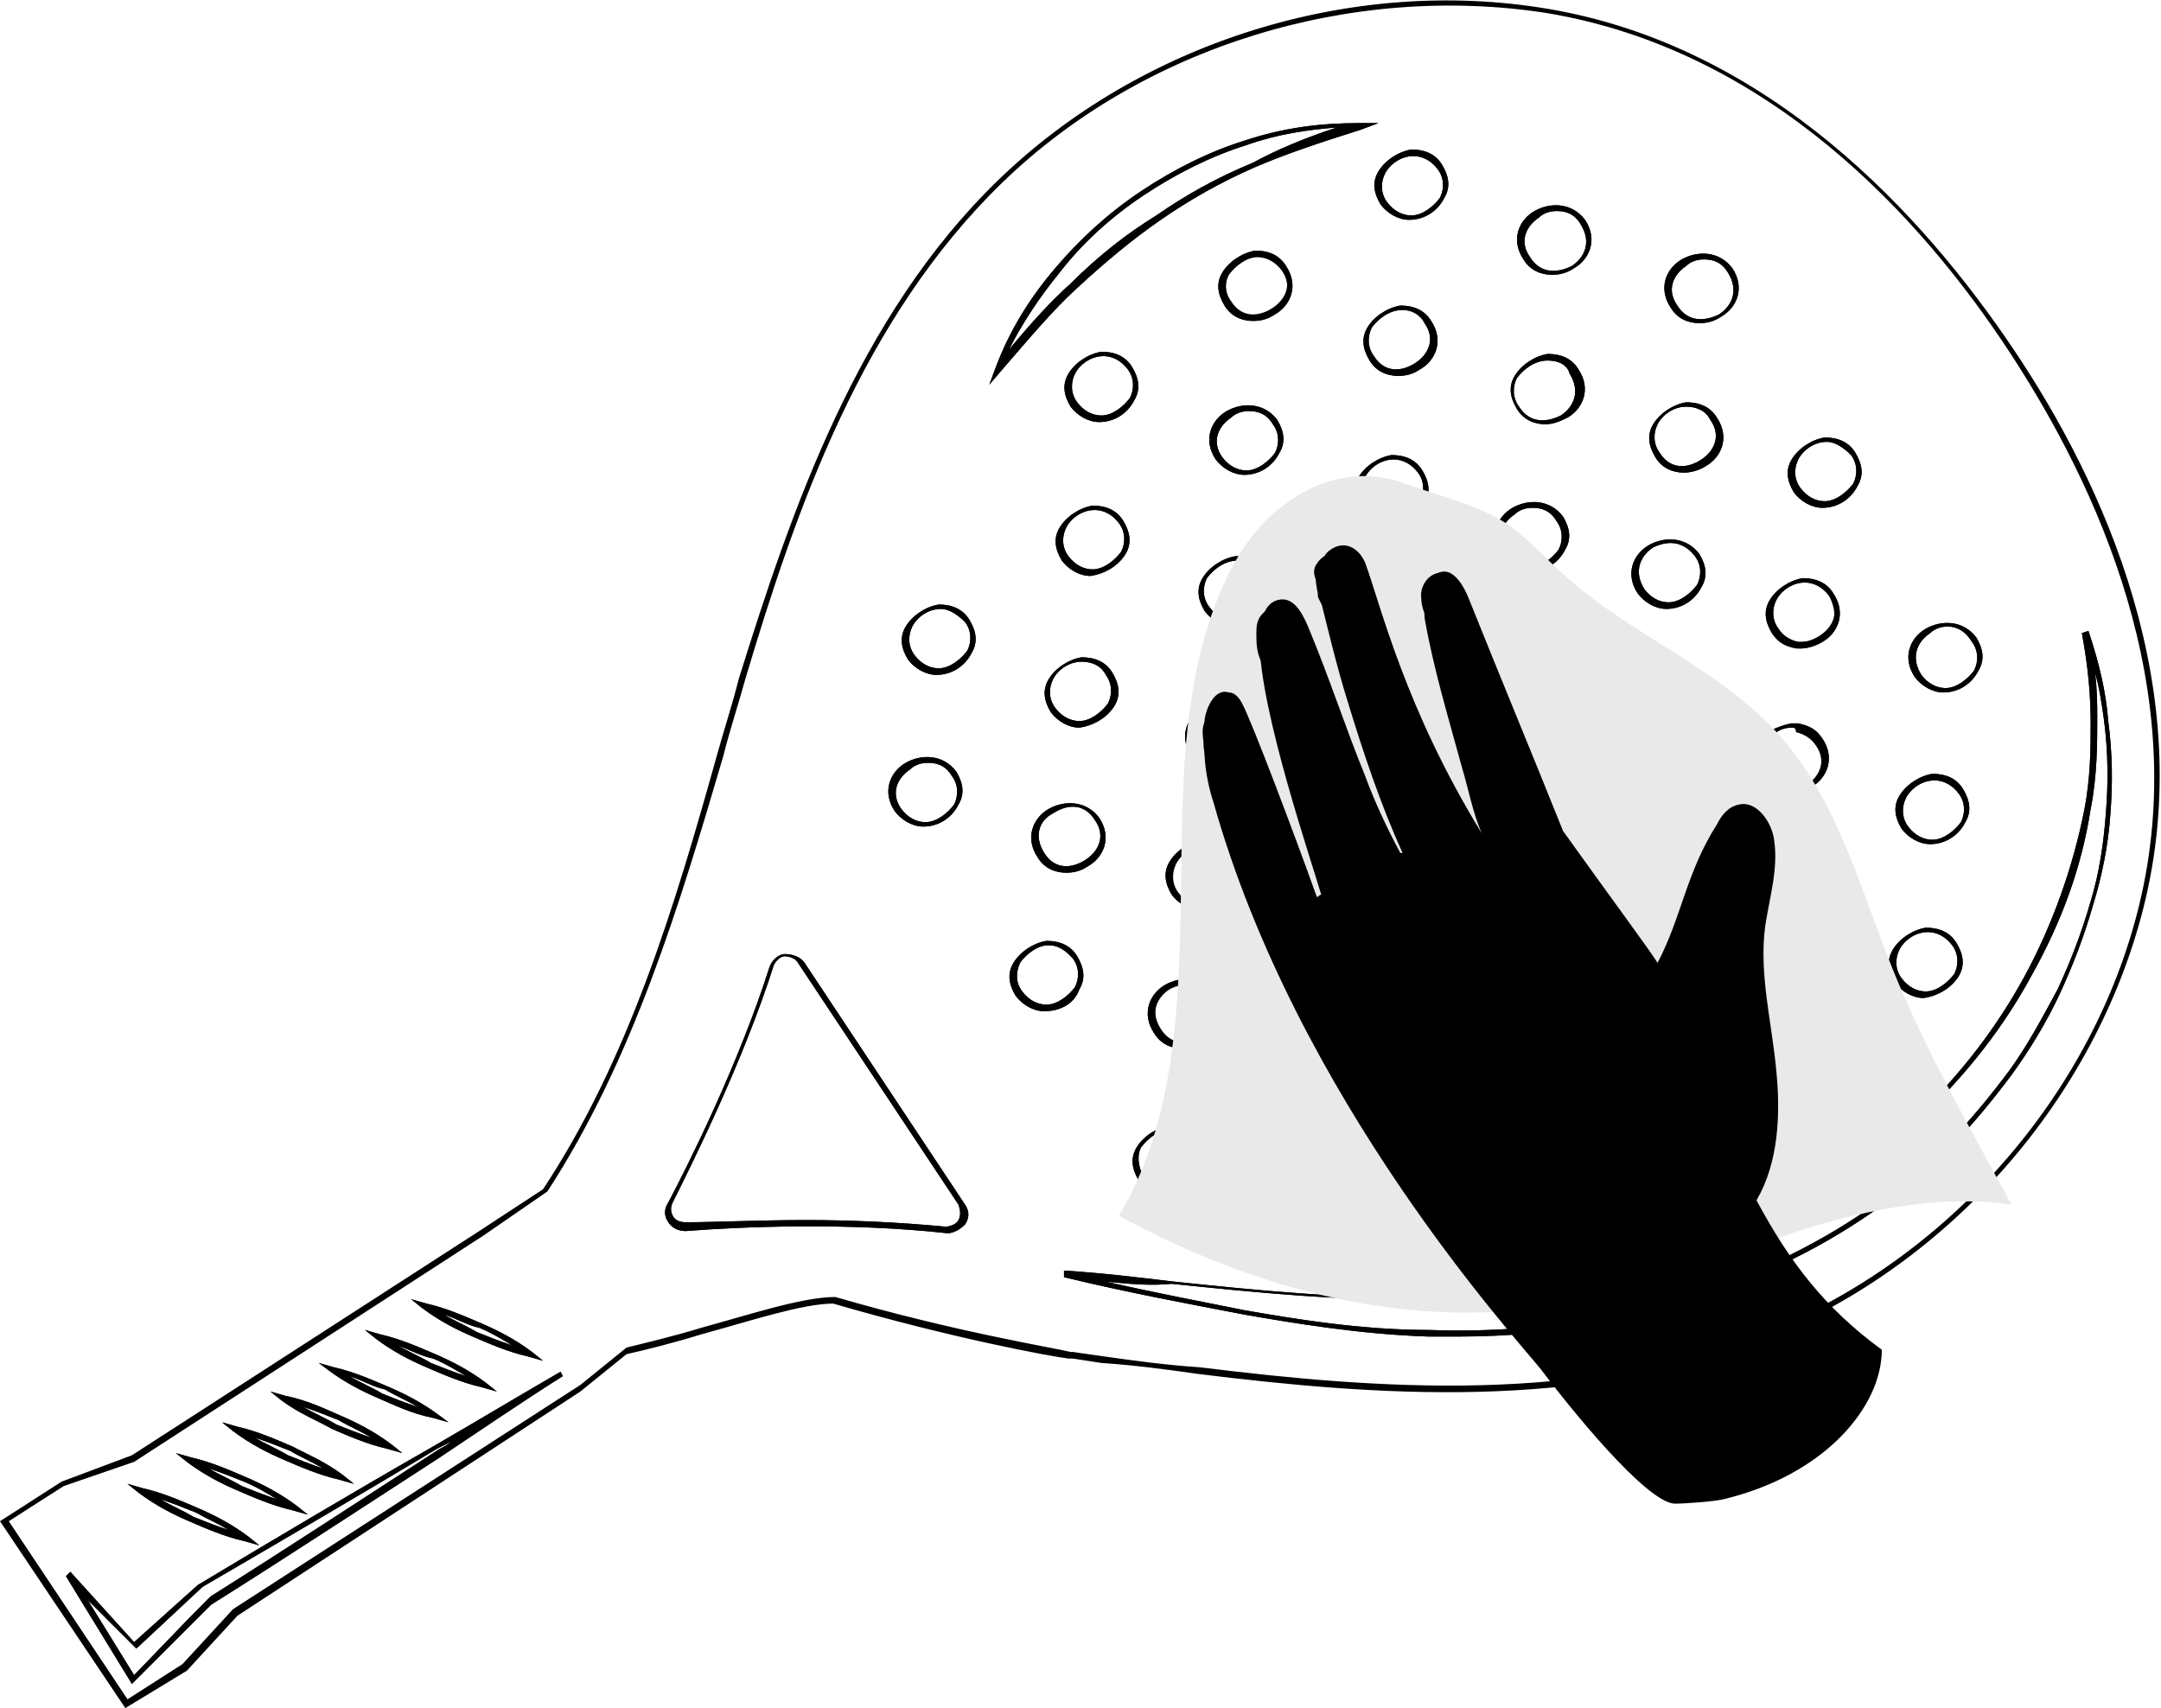<?xml version="1.0" encoding="utf-8"?>
<!-- Generator: Adobe Illustrator 26.3.1, SVG Export Plug-In . SVG Version: 6.00 Build 0)  -->
<svg version="1.1" id="Lager_1" xmlns="http://www.w3.org/2000/svg" xmlns:xlink="http://www.w3.org/1999/xlink" x="0px" y="0px"
	 viewBox="0 0 98.3 77.7" style="enable-background:new 0 0 98.3 77.7;" xml:space="preserve">
<style type="text/css">
	.st0{fill:none;}
	.st1{fill:none;stroke:#000000;stroke-width:3;stroke-miterlimit:10;}
	.st2{fill:none;stroke:#000000;stroke-width:4;stroke-miterlimit:10;}
	.st3{fill:none;stroke:#000000;stroke-miterlimit:10;}
	.st4{fill:none;stroke:#000000;stroke-miterlimit:10;stroke-dasharray:11.139,11.139;}
	.st5{fill:none;stroke:#000000;stroke-miterlimit:10;stroke-dasharray:12.913,12.913;}
	.st6{fill:none;stroke:#000000;stroke-miterlimit:10;stroke-dasharray:12.925,12.925;}
	.st7{fill:none;stroke:#000000;stroke-miterlimit:10;stroke-dasharray:5,3,5,5,5,5;}
	.st8{fill:none;stroke:#000000;stroke-miterlimit:10;stroke-dasharray:12.247,12.247;}
	.st9{fill:none;stroke:#000000;stroke-miterlimit:10;stroke-dasharray:12.024,12.024;}
	.st10{fill:none;stroke:#000000;stroke-miterlimit:10;stroke-dasharray:12.035,12.035;}
	.st11{fill:#FFFFFF;}
	.st12{fill:#FEEDE3;}
	.st13{fill:#FCD0A6;}
	.st14{fill:#FAE4D3;}
	.st15{fill:#F3BA90;}
	.st16{opacity:0.41;fill:#FFFFFF;}
	.st17{fill:#E9E9E9;}
	.st18{fill:none;stroke:#000000;stroke-width:0.5;stroke-miterlimit:10;}
</style>
<g>
	<g>
		<g>
			<path d="M77.3,14.7c-0.5,0-1-0.2-1.3-0.7c-0.6-0.9-0.2-1.8,0.5-2.2c0.7-0.4,1.7-0.4,2.3,0.4l0,0c0.6,0.9,0.2,1.8-0.5,2.2
				C78,14.6,77.7,14.7,77.3,14.7z M77.5,11.8c-0.3,0-0.6,0.1-0.8,0.3c-0.6,0.4-0.9,1.1-0.4,1.8c0.5,0.8,1.3,0.7,1.9,0.4
				c0.6-0.4,0.9-1.1,0.4-1.9C78.3,11.9,77.9,11.8,77.5,11.8z"/>
		</g>
		<g>
			<path d="M76.6,21.5c-0.5,0-1-0.2-1.3-0.7c-0.3-0.5-0.4-1-0.1-1.5c0.3-0.5,0.9-0.9,1.5-1c0.6,0,1.1,0.2,1.4,0.7
				c0.6,0.9,0.2,1.8-0.5,2.2C77.3,21.4,76.9,21.5,76.6,21.5z M76.7,18.5C76.7,18.5,76.7,18.5,76.7,18.5c-0.6,0-1.1,0.4-1.3,0.8
				c-0.2,0.4-0.2,0.9,0.1,1.3c0.5,0.8,1.3,0.7,1.9,0.3c0.6-0.4,0.9-1.1,0.4-1.8l0,0C77.6,18.7,77.2,18.5,76.7,18.5z"/>
		</g>
		<g>
			<path d="M75.8,27.7c-0.5,0-1-0.3-1.3-0.7c-0.6-0.9-0.2-1.8,0.5-2.2c0.7-0.4,1.7-0.4,2.3,0.4c0.3,0.5,0.4,1,0.1,1.5
				C77.1,27.3,76.5,27.7,75.8,27.7C75.9,27.7,75.8,27.7,75.8,27.7z M76,24.7c-0.3,0-0.6,0.1-0.8,0.2c-0.6,0.4-0.9,1.1-0.4,1.9
				c0.3,0.4,0.7,0.6,1.1,0.6c0.5,0,1-0.4,1.3-0.8c0.2-0.4,0.2-0.9-0.1-1.3l0,0C76.8,24.9,76.4,24.7,76,24.7z"/>
		</g>
		<g>
			<path d="M81.4,36.1c-0.5,0-1-0.2-1.3-0.7c-0.6-0.9-0.2-1.8,0.5-2.2c0.4-0.2,0.8-0.3,1.2-0.3c0.4,0.1,0.8,0.3,1.1,0.7l0,0
				c0.6,0.9,0.2,1.8-0.5,2.2C82,36,81.7,36.1,81.4,36.1z M81.5,33.1c-0.3,0-0.6,0.1-0.8,0.3c-0.6,0.4-0.9,1.1-0.4,1.9
				c0.5,0.8,1.3,0.7,1.9,0.4c0.6-0.4,0.9-1.1,0.4-1.8v0c-0.2-0.3-0.5-0.5-0.9-0.6C81.7,33.1,81.6,33.1,81.5,33.1z"/>
		</g>
		<g>
			<path d="M80.8,43c-0.5,0-1-0.3-1.3-0.7c-0.3-0.5-0.4-1-0.1-1.5c0.3-0.5,0.9-0.9,1.5-1c0.6,0,1.1,0.2,1.4,0.7v0
				c0.3,0.5,0.4,1,0.1,1.5C82.1,42.6,81.5,42.9,80.8,43C80.9,43,80.8,43,80.8,43z M81,40C81,40,80.9,40,81,40
				c-0.6,0-1.1,0.4-1.3,0.8c-0.2,0.4-0.2,0.9,0.1,1.3c0.3,0.4,0.7,0.6,1.1,0.6c0.5,0,1-0.4,1.3-0.8c0.2-0.4,0.2-0.9-0.1-1.3
				C81.8,40.2,81.4,40,81,40z"/>
		</g>
		<g>
			<path d="M74.9,34c-0.5,0-1-0.3-1.3-0.7c-0.3-0.5-0.4-1-0.1-1.5c0.3-0.5,0.9-0.9,1.5-1c0.6,0,1.1,0.2,1.4,0.7
				c0.3,0.5,0.4,1,0.1,1.5C76.2,33.6,75.6,34,74.9,34C74.9,34,74.9,34,74.9,34z M75,31.1C75,31.1,75,31.1,75,31.1
				c-0.6,0-1.1,0.4-1.3,0.8c-0.2,0.4-0.2,0.9,0.1,1.3c0.3,0.4,0.7,0.6,1.1,0.6c0.5,0,1-0.4,1.3-0.8c0.2-0.4,0.2-0.9-0.1-1.3l0,0
				C75.8,31.3,75.5,31.1,75,31.1z"/>
		</g>
		<g>
			<path d="M80.5,49.9c-0.5,0-1-0.2-1.3-0.7c-0.3-0.5-0.4-1-0.1-1.5c0.3-0.5,0.9-0.9,1.5-1c0.6,0,1.1,0.2,1.4,0.7l0,0
				c0.6,0.9,0.2,1.8-0.5,2.2C81.1,49.8,80.8,49.9,80.5,49.9z M80.6,47C80.6,47,80.6,47,80.6,47c-0.6,0-1.1,0.4-1.3,0.8
				c-0.2,0.4-0.2,0.9,0.1,1.3c0.5,0.8,1.3,0.7,1.9,0.4c0.6-0.4,0.9-1.1,0.4-1.9C81.4,47.2,81.1,47,80.6,47z"/>
		</g>
		<g>
			<path d="M70.3,19.3c-0.5,0-1-0.2-1.3-0.7c-0.3-0.5-0.4-1-0.1-1.5c0.3-0.5,0.9-0.9,1.5-1c0.6,0,1.1,0.2,1.4,0.7l0,0
				c0.6,0.9,0.2,1.8-0.5,2.2C70.9,19.2,70.6,19.3,70.3,19.3z M70.4,16.4C70.4,16.4,70.4,16.4,70.4,16.4c-0.6,0-1.1,0.4-1.4,0.8
				c-0.2,0.4-0.2,0.9,0.1,1.3c0.5,0.8,1.3,0.7,1.9,0.4c0.6-0.4,0.9-1.1,0.4-1.9C71.3,16.6,70.9,16.4,70.4,16.4z"/>
		</g>
		<g>
			<path d="M69.6,26c-0.5,0-1-0.3-1.3-0.7c-0.6-0.9-0.2-1.8,0.5-2.2c0.7-0.4,1.7-0.4,2.3,0.4c0.3,0.5,0.4,1,0.1,1.5
				C70.9,25.6,70.3,26,69.6,26C69.6,26,69.6,26,69.6,26z M69.7,23.1c-0.3,0-0.6,0.1-0.8,0.3c-0.6,0.4-0.9,1.1-0.4,1.8
				c0.3,0.4,0.7,0.6,1.1,0.6c0.5,0,1-0.4,1.3-0.8c0.2-0.4,0.2-0.9-0.1-1.3l0,0C70.5,23.2,70.1,23.1,69.7,23.1z"/>
		</g>
		<g>
			<path d="M74.3,40.7c-0.5,0-1-0.3-1.3-0.7c-0.6-0.9-0.2-1.8,0.5-2.2c0.7-0.4,1.7-0.4,2.3,0.4l0,0c0.3,0.5,0.4,1,0.1,1.5
				C75.6,40.2,75,40.6,74.3,40.7C74.4,40.7,74.3,40.7,74.3,40.7z M74.5,37.7c-0.3,0-0.6,0.1-0.8,0.3c-0.6,0.4-0.9,1.1-0.4,1.9
				c0.3,0.4,0.7,0.6,1.1,0.6c0.5,0,1-0.4,1.3-0.8c0.2-0.4,0.2-0.9-0.1-1.3l0,0C75.3,37.8,74.9,37.7,74.5,37.7z"/>
		</g>
		<g>
			<path d="M68.7,32.3c-0.5,0-1-0.2-1.3-0.7c-0.3-0.4-0.3-0.9-0.2-1.3c0.1-0.4,0.4-0.7,0.7-0.9c0.7-0.4,1.7-0.4,2.3,0.4l0,0
				c0.6,0.9,0.2,1.8-0.5,2.2C69.4,32.2,69.1,32.3,68.7,32.3z M68.9,29.3c-0.3,0-0.6,0.1-0.8,0.3c-0.3,0.2-0.5,0.5-0.6,0.8
				c-0.1,0.3,0,0.7,0.2,1.1c0.5,0.8,1.3,0.7,1.9,0.3c0.6-0.4,0.9-1.1,0.4-1.8C69.7,29.5,69.3,29.3,68.9,29.3z"/>
		</g>
		<g>
			<path d="M70.6,12.5c-0.5,0-1-0.2-1.3-0.7c-0.6-0.9-0.2-1.8,0.5-2.2c0.7-0.4,1.7-0.4,2.3,0.4l0,0c0.6,0.9,0.2,1.8-0.5,2.2
				C71.3,12.4,71,12.5,70.6,12.5z M70.8,9.6c-0.3,0-0.6,0.1-0.8,0.3c-0.6,0.4-0.9,1.1-0.4,1.8c0.5,0.8,1.3,0.7,1.9,0.4
				c0.6-0.4,0.9-1.1,0.4-1.9C71.6,9.7,71.2,9.6,70.8,9.6z"/>
		</g>
		<g>
			<path d="M73.8,47.5c-0.5,0-1-0.2-1.3-0.7c-0.6-0.9-0.2-1.8,0.5-2.2c0.4-0.2,0.8-0.3,1.2-0.3c0.4,0.1,0.8,0.3,1.1,0.7l0,0
				c0.6,0.9,0.2,1.8-0.5,2.2C74.5,47.4,74.1,47.5,73.8,47.5z M74,44.6c-0.3,0-0.6,0.1-0.8,0.3c-0.6,0.4-0.9,1.1-0.4,1.9
				c0.5,0.8,1.3,0.7,1.9,0.4c0.6-0.4,0.9-1.1,0.4-1.8l0,0c-0.2-0.3-0.5-0.5-0.9-0.6C74.1,44.6,74,44.6,74,44.6z"/>
		</g>
		<g>
			<path d="M73.4,54.5c-0.5,0-1-0.2-1.3-0.7c-0.6-0.9-0.2-1.8,0.5-2.2c0.7-0.4,1.7-0.4,2.3,0.4c0.6,0.9,0.2,1.8-0.5,2.2
				C74.1,54.4,73.7,54.5,73.4,54.5z M73.6,51.5c-0.3,0-0.6,0.1-0.8,0.3c-0.6,0.4-0.9,1.1-0.4,1.8l0,0c0.5,0.8,1.3,0.7,1.9,0.4
				c0.6-0.4,0.9-1.1,0.4-1.9C74.4,51.7,74,51.5,73.6,51.5z"/>
		</g>
		<g>
			<path d="M11.8,70.3l-0.7-0.2c-0.9-0.2-1.8-0.6-2.5-0.9c-0.7-0.3-1.5-0.7-2.3-1.3l-0.5-0.4l0.7,0.2c0.9,0.2,1.8,0.6,2.5,0.9
				c0.7,0.3,1.5,0.7,2.3,1.3L11.8,70.3z M7.3,68.2c0.5,0.3,1,0.5,1.5,0.8c0.5,0.2,1,0.4,1.6,0.6c-0.5-0.3-1-0.6-1.5-0.8
				C8.4,68.6,7.9,68.4,7.3,68.2z"/>
		</g>
		<g>
			<path d="M18.3,66.1l-0.7-0.2c-0.9-0.2-1.8-0.6-2.5-0.9c-0.7-0.4-1.5-0.7-2.3-1.3l-0.5-0.4l0.7,0.2c1,0.2,1.8,0.6,2.5,0.9
				c0.7,0.3,1.5,0.7,2.3,1.3L18.3,66.1z M13.8,64c0.5,0.3,1,0.5,1.5,0.8c0.5,0.2,1,0.4,1.6,0.6c-0.5-0.3-1-0.5-1.5-0.8
				C14.9,64.4,14.4,64.2,13.8,64z"/>
		</g>
		<g>
			<path d="M20.4,64.7l-0.7-0.2c-1-0.2-1.8-0.6-2.5-0.9c-0.7-0.3-1.5-0.7-2.3-1.3L14.5,62l0.7,0.2c0.9,0.2,1.8,0.6,2.5,0.9
				c0.7,0.3,1.5,0.7,2.3,1.3L20.4,64.7z M15.9,62.6c0.5,0.3,1,0.5,1.5,0.8c0.5,0.2,1,0.4,1.6,0.6c-0.5-0.3-1-0.5-1.5-0.8
				C17,63.1,16.5,62.8,15.9,62.6z"/>
		</g>
		<g>
			<path d="M16.1,67.5l-0.7-0.2c-0.9-0.2-1.8-0.6-2.5-0.9c-0.7-0.3-1.5-0.7-2.3-1.3l-0.5-0.4l0.7,0.2c0.9,0.2,1.8,0.6,2.5,0.9
				c0.8,0.4,1.5,0.7,2.3,1.3L16.1,67.5z M11.6,65.4c0.5,0.3,1,0.5,1.5,0.8c0.5,0.2,1,0.4,1.6,0.6c-0.5-0.3-1-0.5-1.5-0.8
				C12.7,65.8,12.2,65.6,11.6,65.4z"/>
		</g>
		<g>
			<path d="M24.7,61.9l-0.7-0.2c-0.9-0.2-1.8-0.6-2.5-0.9c-0.7-0.3-1.5-0.7-2.3-1.3l-0.5-0.4l0.7,0.2c0.9,0.2,1.8,0.6,2.5,0.9
				c0.7,0.3,1.5,0.7,2.3,1.3L24.7,61.9z M20.2,59.8c0.5,0.3,1,0.5,1.5,0.8c0.5,0.2,1,0.4,1.6,0.6c-0.5-0.3-1-0.6-1.5-0.8
				C21.3,60.3,20.8,60,20.2,59.8z"/>
		</g>
		<g>
			<path d="M81.9,29.5c-0.1,0-0.1,0-0.2,0c-0.4-0.1-0.8-0.3-1.1-0.7c-0.3-0.5-0.4-1-0.1-1.5c0.3-0.5,0.9-0.9,1.5-1
				c0.6,0,1.1,0.2,1.4,0.7c0.6,0.9,0.2,1.8-0.5,2.2C82.5,29.4,82.2,29.5,81.9,29.5z M82.1,26.5C82,26.5,82,26.5,82.1,26.5
				c-0.6,0-1.1,0.4-1.3,0.8c-0.2,0.4-0.2,0.9,0.1,1.3c0.2,0.3,0.5,0.5,0.9,0.6c0.3,0,0.7,0,1-0.2c0.3-0.2,0.5-0.5,0.6-0.8
				c0.1-0.3,0-0.7-0.2-1.1l0,0C82.9,26.7,82.5,26.5,82.1,26.5z"/>
		</g>
		<g>
			<path d="M22.6,63.3l-0.7-0.2c-0.9-0.2-1.8-0.6-2.5-0.9c-0.7-0.3-1.5-0.7-2.3-1.3l-0.5-0.4l0.7,0.2c0.9,0.2,1.8,0.6,2.5,0.9
				c0.7,0.3,1.5,0.7,2.3,1.3L22.6,63.3z M18.1,61.2c0.5,0.3,1,0.5,1.5,0.8c0.5,0.2,1,0.4,1.6,0.6c-0.5-0.3-1-0.6-1.5-0.8
				C19.2,61.7,18.6,61.4,18.1,61.2z"/>
		</g>
		<g>
			<path d="M14,68.9l-0.7-0.2c-0.9-0.2-1.8-0.6-2.5-0.9c-0.7-0.3-1.5-0.7-2.3-1.3L8,66.1l0.7,0.2c0.9,0.2,1.8,0.6,2.5,0.9
				c0.7,0.3,1.5,0.7,2.3,1.3L14,68.9z M9.5,66.8c0.5,0.3,1,0.5,1.5,0.8c0.5,0.2,1,0.4,1.6,0.6c-0.5-0.3-1-0.6-1.5-0.8
				C10.6,67.2,10.1,67,9.5,66.8z"/>
		</g>
		<g>
			<path d="M87.5,45.4c-0.5,0-1-0.3-1.3-0.7c-0.3-0.5-0.4-1-0.1-1.5c0.3-0.5,0.9-0.9,1.5-1c0.6,0,1.1,0.2,1.4,0.7v0
				c0.3,0.5,0.4,1,0.1,1.5C88.8,44.9,88.2,45.3,87.5,45.4C87.6,45.4,87.6,45.4,87.5,45.4z M87.7,42.4C87.7,42.4,87.7,42.4,87.7,42.4
				c-0.6,0-1.1,0.4-1.3,0.8c-0.2,0.4-0.2,0.9,0.1,1.3c0.3,0.4,0.7,0.6,1.1,0.6c0.5,0,1-0.4,1.3-0.8c0.2-0.4,0.2-0.9-0.1-1.3
				C88.5,42.6,88.1,42.4,87.7,42.4z"/>
		</g>
		<g>
			<path d="M67.9,38.6c-0.5,0-1-0.2-1.3-0.7c-0.3-0.5-0.4-1-0.1-1.5c0.3-0.5,0.9-0.9,1.5-1c0.6,0,1.1,0.2,1.4,0.7
				c0.6,0.9,0.2,1.8-0.5,2.2C68.5,38.5,68.2,38.6,67.9,38.6z M68,35.6C68,35.6,68,35.6,68,35.6c-0.6,0-1.1,0.4-1.3,0.8
				c-0.2,0.4-0.2,0.9,0.1,1.3c0.5,0.8,1.3,0.7,1.9,0.3c0.6-0.4,0.9-1.1,0.4-1.8v0C68.8,35.8,68.5,35.6,68,35.6z"/>
		</g>
		<g>
			<path d="M82.9,23.1c-0.5,0-1-0.3-1.3-0.7c-0.3-0.5-0.4-1-0.1-1.5c0.3-0.5,0.9-0.9,1.5-1c0.6,0,1.1,0.2,1.4,0.7
				c0.3,0.5,0.4,1,0.1,1.5C84.2,22.7,83.6,23.1,82.9,23.1C82.9,23.1,82.9,23.1,82.9,23.1z M83.1,20.1C83,20.1,83,20.1,83.1,20.1
				c-0.6,0-1.1,0.4-1.3,0.8c-0.2,0.4-0.2,0.9,0.1,1.3c0.3,0.4,0.7,0.6,1.1,0.6c0.5,0,1-0.4,1.3-0.8c0.2-0.4,0.2-0.9-0.1-1.3l0,0
				C83.9,20.4,83.5,20.1,83.1,20.1z"/>
		</g>
		<g>
			<path d="M87.8,38.4c-0.5,0-1-0.3-1.3-0.7c-0.3-0.5-0.4-1-0.1-1.5c0.3-0.5,0.9-0.9,1.5-1c0.6,0,1.1,0.2,1.4,0.7
				c0.3,0.5,0.4,1,0.1,1.5C89.1,38,88.5,38.4,87.8,38.4C87.9,38.4,87.8,38.4,87.8,38.4z M88,35.5C88,35.5,87.9,35.5,88,35.5
				c-0.6,0-1.1,0.4-1.3,0.8c-0.2,0.4-0.2,0.9,0.1,1.3c0.3,0.4,0.7,0.6,1.1,0.6c0.5,0,1-0.4,1.3-0.8c0.2-0.4,0.2-0.9-0.1-1.3l0,0
				C88.8,35.7,88.4,35.5,88,35.5z"/>
		</g>
		<g>
			<path d="M6,76.6l-3-4.9l0.2-0.2l2.9,3.2L9,72.1l0,0c3.5-2.1,7.2-4.3,10.7-6.3c1.9-1.1,3.9-2.3,5.8-3.4l0.1,0.2
				c-1.9,1.2-3.8,2.5-5.6,3.7c-3.4,2.2-6.9,4.5-10.4,6.7L6,76.6z M4,72.8l2.1,3.4l2.5-2.6l0,0l0.9-0.9l0,0l0.1-0.1l0,0
				c3.5-2.2,7-4.5,10.4-6.7c0.2-0.1,0.4-0.2,0.6-0.4c-0.2,0.1-0.4,0.2-0.6,0.3c-3.5,2.1-7.1,4.2-10.7,6.3l0,0l-3,2.8L4,72.8z"/>
		</g>
		<g>
			<path d="M88.4,31.5c-0.5,0-1-0.3-1.3-0.7c-0.6-0.9-0.2-1.8,0.5-2.2c0.7-0.4,1.7-0.4,2.3,0.4c0.3,0.5,0.4,1,0.1,1.5
				C89.7,31.1,89.1,31.5,88.4,31.5C88.5,31.5,88.5,31.5,88.4,31.5z M88.6,28.5c-0.3,0-0.6,0.1-0.8,0.3c-0.6,0.4-0.9,1.1-0.4,1.9
				c0.3,0.4,0.7,0.6,1.1,0.6c0.5,0,1-0.4,1.3-0.8c0.2-0.4,0.2-0.9-0.1-1.3v0C89.4,28.7,89,28.5,88.6,28.5z"/>
		</g>
		<g>
			<path d="M62.5,30.6c-0.5,0-1-0.3-1.3-0.7c-0.3-0.5-0.4-1-0.1-1.5c0.3-0.5,0.9-0.9,1.5-1c0.6,0,1.1,0.2,1.4,0.7
				c0.3,0.5,0.4,1,0.1,1.5C63.9,30.2,63.3,30.5,62.5,30.6C62.6,30.6,62.6,30.6,62.5,30.6z M62.7,27.6C62.7,27.6,62.7,27.6,62.7,27.6
				c-0.6,0-1.1,0.4-1.3,0.8c-0.2,0.4-0.2,0.9,0.1,1.3c0.3,0.4,0.7,0.6,1.1,0.6c0.5,0,1-0.4,1.3-0.8c0.2-0.4,0.2-0.9-0.1-1.3l0,0
				C63.5,27.8,63.2,27.6,62.7,27.6z"/>
		</g>
		<g>
			<path d="M43.1,56.1C43.1,56.1,43,56.1,43.1,56.1c-4.5-0.5-9.4-0.3-11.9-0.1c-0.3,0-0.6-0.1-0.8-0.4c-0.2-0.3-0.2-0.6,0-0.9
				c0.9-1.7,3.2-6.3,4.6-10.7c0.1-0.3,0.4-0.6,0.7-0.6c0.3,0,0.7,0.1,0.9,0.4l7.3,11c0.2,0.3,0.2,0.6,0,0.9
				C43.7,55.9,43.4,56.1,43.1,56.1z M36.7,55.5c2,0,4.2,0.1,6.3,0.3c0.2,0,0.5-0.1,0.6-0.3c0.1-0.2,0.1-0.4,0-0.7l-7.3-11
				c-0.1-0.2-0.4-0.3-0.6-0.3c-0.2,0-0.4,0.2-0.5,0.4c-1.4,4.4-3.7,9-4.6,10.8c-0.1,0.2-0.1,0.4,0,0.6c0.1,0.2,0.3,0.3,0.6,0.3
				C32.5,55.6,34.5,55.5,36.7,55.5z"/>
		</g>
		<g>
			<path d="M60.8,43.1c-0.5,0-1-0.3-1.3-0.7c-0.6-0.9-0.2-1.8,0.5-2.2c0.4-0.2,0.8-0.3,1.2-0.3c0.4,0.1,0.8,0.3,1.1,0.7l0,0
				c0.3,0.5,0.4,1,0.1,1.5C62.2,42.7,61.5,43.1,60.8,43.1C60.9,43.1,60.9,43.1,60.8,43.1z M61,40.1c-0.3,0-0.6,0.1-0.8,0.3
				c-0.6,0.4-0.9,1.1-0.4,1.9c0.3,0.4,0.7,0.6,1.1,0.6c0.5,0,1-0.4,1.3-0.8c0.2-0.4,0.2-0.9-0.1-1.3l0,0c-0.2-0.3-0.5-0.5-0.9-0.6
				C61.1,40.1,61.1,40.1,61,40.1z"/>
		</g>
		<g>
			<path d="M45,17.5l0.3-0.8c0.6-1.6,1.5-3.1,2.7-4.5c1.1-1.3,2.4-2.5,3.9-3.5c1.5-1,3.1-1.8,4.7-2.3c1.8-0.6,3.5-0.8,5.2-0.8l0.9,0
				l-0.8,0.3c-1.9,0.6-3.4,1.1-4.8,1.7c-1.6,0.7-3,1.5-4.3,2.4c-1.3,0.9-2.5,1.9-3.8,3.1c-1.1,1-2.1,2.2-3.4,3.7L45,17.5z M60.8,5.8
				c-1.3,0.1-2.7,0.3-4.1,0.8c-1.6,0.5-3.2,1.3-4.7,2.3c-1.5,1-2.8,2.2-3.8,3.5c-0.9,1.1-1.7,2.3-2.3,3.5c1-1.2,1.9-2.2,2.8-3l0,0
				c1.3-1.3,2.6-2.3,3.9-3.1c1.3-0.9,2.7-1.7,4.4-2.4C58.1,6.8,59.3,6.3,60.8,5.8z"/>
		</g>
		<g>
			<path d="M61.7,36.9c-0.5,0-1-0.3-1.3-0.7c-0.3-0.5-0.4-1-0.1-1.5c0.3-0.5,0.9-0.9,1.5-1c0.6,0,1.1,0.2,1.4,0.7
				c0.3,0.5,0.4,1,0.1,1.5C63,36.4,62.4,36.8,61.7,36.9C61.7,36.9,61.7,36.9,61.7,36.9z M61.9,33.9C61.8,33.9,61.8,33.9,61.9,33.9
				c-0.6,0-1.1,0.4-1.3,0.8c-0.2,0.4-0.2,0.9,0.1,1.3c0.3,0.4,0.7,0.6,1.1,0.6c0.5,0,1-0.4,1.3-0.8c0.2-0.4,0.2-0.9-0.1-1.3l0,0
				C62.7,34.1,62.3,33.9,61.9,33.9z"/>
		</g>
		<g>
			<path d="M49.1,33.1c-0.5,0-1-0.3-1.3-0.7c-0.3-0.5-0.4-1-0.1-1.5c0.3-0.5,0.9-0.9,1.5-1c0.6,0,1.1,0.2,1.4,0.7
				c0.3,0.5,0.4,1,0.1,1.5C50.4,32.6,49.8,33,49.1,33.1C49.1,33.1,49.1,33.1,49.1,33.1z M49.2,30.1C49.2,30.1,49.2,30.1,49.2,30.1
				c-0.6,0-1.1,0.4-1.3,0.8c-0.2,0.4-0.2,0.9,0.1,1.3c0.3,0.4,0.7,0.6,1.1,0.6c0.5,0,1-0.4,1.3-0.8c0.2-0.4,0.2-0.9-0.1-1.3l0,0
				C50.1,30.3,49.7,30.1,49.2,30.1z"/>
		</g>
		<g>
			<path d="M42,37.6c-0.5,0-1-0.3-1.3-0.7c-0.6-0.9-0.2-1.8,0.5-2.2c0.7-0.4,1.7-0.4,2.3,0.4l0,0c0.3,0.5,0.4,1,0.1,1.5
				C43.3,37.2,42.7,37.6,42,37.6C42.1,37.6,42,37.6,42,37.6z M42.2,34.7c-0.3,0-0.6,0.1-0.8,0.3c-0.6,0.4-0.9,1.1-0.4,1.8
				c0.3,0.4,0.7,0.6,1.1,0.6c0.5,0,1-0.4,1.3-0.8c0.2-0.4,0.2-0.9-0.1-1.3C43,34.8,42.6,34.7,42.2,34.7z"/>
		</g>
		<g>
			<path d="M42.6,30.7c-0.5,0-1-0.3-1.3-0.7l0,0c-0.3-0.5-0.4-1-0.1-1.5c0.3-0.5,0.9-0.9,1.5-1c0.6,0,1.1,0.2,1.4,0.7
				c0.3,0.5,0.4,1,0.1,1.5C43.9,30.3,43.3,30.7,42.6,30.7C42.6,30.7,42.6,30.7,42.6,30.7z M42.8,27.7C42.7,27.7,42.7,27.7,42.8,27.7
				c-0.6,0-1.1,0.4-1.3,0.8c-0.2,0.4-0.2,0.9,0.1,1.3v0c0.3,0.4,0.7,0.6,1.1,0.6c0.5,0,1-0.4,1.3-0.8c0.2-0.4,0.2-0.9-0.1-1.3
				C43.6,28,43.2,27.7,42.8,27.7z"/>
		</g>
		<g>
			<path d="M48.5,39.7c-0.5,0-1-0.2-1.3-0.7l0,0c-0.6-0.9-0.2-1.8,0.5-2.2c0.7-0.4,1.7-0.4,2.3,0.4c0.6,0.9,0.2,1.8-0.5,2.2
				C49.2,39.6,48.9,39.7,48.5,39.7z M47.5,38.8c0.5,0.8,1.3,0.7,1.9,0.3c0.6-0.4,0.9-1.1,0.4-1.8c-0.5-0.8-1.3-0.7-1.9-0.3
				C47.3,37.3,47,38,47.5,38.8z"/>
		</g>
		<g>
			<path d="M47.5,46c-0.5,0-1-0.3-1.3-0.7c-0.3-0.5-0.4-1-0.1-1.5c0.3-0.5,0.9-0.9,1.5-1c0.6,0,1.1,0.2,1.4,0.7
				c0.3,0.5,0.4,1,0.1,1.5C48.9,45.6,48.3,46,47.5,46C47.6,46,47.6,46,47.5,46z M47.7,43C47.7,43,47.7,43,47.7,43
				c-0.6,0-1.1,0.4-1.3,0.8c-0.2,0.4-0.2,0.9,0.1,1.3c0.3,0.4,0.7,0.6,1.1,0.6c0.5,0,1-0.4,1.3-0.8c0.2-0.4,0.2-0.9-0.1-1.3l0,0
				C48.5,43.3,48.2,43,47.7,43z"/>
		</g>
		<g>
			<path d="M66.3,60.8c-0.4,0-0.9,0-1.3,0c-3.1-0.1-6.1-0.6-8.4-1c-2.6-0.5-5.3-1-8.2-1.7l0-0.3c1.7,0.1,3.3,0.3,5,0.5
				c3.8,0.4,7.8,0.8,11.6,0.7c5.8-0.1,11.1-1.4,15.7-3.7c4.9-2.4,8.9-6.3,11.4-10.9c1.3-2.4,2.2-5,2.7-7.5c0.3-1.5,0.3-2.9,0.3-4
				c0-1.2-0.1-2.5-0.4-4.1l0.3-0.1c0.5,1.5,0.8,2.8,0.9,4.1c0.2,1.5,0.2,2.9,0.1,4.2c-0.1,1.5-0.4,2.9-0.8,4.2
				c-0.4,1.4-0.9,2.7-1.5,4c-0.6,1.3-1.4,2.6-2.2,3.7c-0.9,1.2-1.8,2.3-2.8,3.3c-2,2-4.4,3.7-7,5c-2.6,1.3-5.4,2.3-8.1,2.8
				C71.1,60.6,68.6,60.8,66.3,60.8z M50.3,58.3c2.2,0.5,4.3,0.9,6.3,1.3c2.3,0.4,5.3,0.9,8.4,0.9c2.8,0.1,5.6-0.1,8.5-0.7
				c2.7-0.6,5.5-1.5,8.1-2.8c2.6-1.3,5-3,7-5c1-1,1.9-2.1,2.8-3.3c0.8-1.1,1.5-2.4,2.2-3.7c0.6-1.3,1.1-2.6,1.5-4
				c0.4-1.3,0.6-2.7,0.7-4.1c0.1-1.3,0.1-2.7-0.1-4.2c-0.1-0.7-0.2-1.4-0.4-2.1c0.1,0.8,0.1,1.5,0.1,2.1c0,1.1,0,2.6-0.3,4.1
				c-0.4,2.6-1.3,5.1-2.7,7.6c-2.5,4.6-6.6,8.5-11.6,11c-4.6,2.4-9.9,3.6-15.8,3.7c-3.9,0.1-7.8-0.3-11.7-0.7
				C52.3,58.5,51.3,58.4,50.3,58.3z"/>
		</g>
		<g>
			<path d="M49.6,26.2c-0.5,0-1-0.3-1.3-0.7c-0.3-0.5-0.4-1-0.1-1.5c0.3-0.5,0.9-0.9,1.5-1c0.6,0,1.1,0.2,1.4,0.7l0,0
				c0.3,0.5,0.4,1,0.1,1.5C50.9,25.7,50.3,26.1,49.6,26.2C49.7,26.2,49.6,26.2,49.6,26.2z M49.8,23.2C49.8,23.2,49.7,23.2,49.8,23.2
				c-0.6,0-1.1,0.4-1.3,0.8c-0.2,0.4-0.2,0.9,0.1,1.3c0.3,0.4,0.7,0.6,1.1,0.6c0.5,0,1-0.4,1.3-0.8c0.2-0.4,0.2-0.9-0.1-1.3l0,0
				C50.6,23.4,50.2,23.2,49.8,23.2z"/>
		</g>
		<g>
			<path d="M50,19.2c-0.5,0-1-0.3-1.3-0.7c-0.3-0.5-0.4-1-0.1-1.5c0.3-0.5,0.9-0.9,1.5-1c0.6,0,1.1,0.2,1.4,0.7
				c0.3,0.5,0.4,1,0.1,1.5C51.3,18.8,50.7,19.2,50,19.2C50,19.2,50,19.2,50,19.2z M50.2,16.2C50.1,16.2,50.1,16.2,50.2,16.2
				c-0.6,0-1.1,0.4-1.3,0.8c-0.2,0.4-0.2,0.9,0.1,1.3c0.3,0.4,0.7,0.6,1.1,0.6c0.5,0,1-0.4,1.3-0.8c0.2-0.4,0.2-0.9-0.1-1.3l0,0
				C51,16.4,50.6,16.2,50.2,16.2z"/>
		</g>
		<g>
			<path d="M59.8,56.6c-0.5,0-1-0.2-1.3-0.7c-0.6-0.9-0.2-1.8,0.5-2.2c0.7-0.4,1.7-0.4,2.3,0.4l0,0c0.6,0.9,0.2,1.8-0.5,2.2
				C60.5,56.5,60.1,56.6,59.8,56.6z M59.9,53.6c-0.3,0-0.6,0.1-0.8,0.2c-0.6,0.4-0.9,1.1-0.4,1.9c0.5,0.8,1.3,0.7,1.9,0.3
				c0.6-0.4,0.9-1.1,0.4-1.8l0,0C60.7,53.8,60.3,53.6,59.9,53.6z"/>
		</g>
		<g>
			<path d="M63.2,23.9c-0.5,0-1-0.3-1.3-0.7c-0.3-0.5-0.4-1-0.1-1.5c0.3-0.5,0.9-0.9,1.5-1c0.6,0,1.1,0.2,1.4,0.7
				c0.3,0.5,0.4,1,0.1,1.5C64.5,23.5,63.9,23.9,63.2,23.9C63.3,23.9,63.2,23.9,63.2,23.9z M63.4,20.9C63.4,20.9,63.3,20.9,63.4,20.9
				c-0.6,0-1.1,0.4-1.3,0.8c-0.2,0.4-0.2,0.9,0.1,1.3l0,0c0.3,0.4,0.7,0.6,1.1,0.6c0.5,0,1-0.4,1.3-0.8c0.2-0.4,0.2-0.9-0.1-1.3
				C64.2,21.1,63.8,20.9,63.4,20.9z"/>
		</g>
		<g>
			<path d="M53.8,47.7c-0.5,0-1-0.2-1.3-0.7c-0.6-0.9-0.2-1.8,0.5-2.2c0.7-0.4,1.7-0.4,2.3,0.4l0,0c0.6,0.9,0.2,1.8-0.5,2.2
				C54.5,47.6,54.2,47.7,53.8,47.7z M54,44.7c-0.3,0-0.6,0.1-0.8,0.3c-0.6,0.4-0.9,1.1-0.4,1.9c0.5,0.8,1.3,0.7,1.9,0.4
				c0.6-0.4,0.9-1.1,0.4-1.8C54.8,44.9,54.4,44.7,54,44.7z"/>
		</g>
		<g>
			<path d="M63.6,17.1c-0.5,0-1-0.2-1.3-0.7c-0.3-0.5-0.4-1-0.1-1.5c0.3-0.5,0.9-0.9,1.5-1c0.6,0,1.1,0.2,1.4,0.7l0,0
				c0.6,0.9,0.2,1.8-0.5,2.2C64.3,17,64,17.1,63.6,17.1z M63.8,14.1C63.8,14.1,63.7,14.1,63.8,14.1c-0.6,0-1.1,0.4-1.4,0.8
				c-0.2,0.4-0.2,0.9,0.1,1.3c0.5,0.8,1.3,0.7,1.9,0.3c0.6-0.4,0.9-1.1,0.4-1.8v0C64.6,14.3,64.2,14.1,63.8,14.1z"/>
		</g>
		<g>
			<path d="M64.1,10c-0.5,0-1-0.3-1.3-0.7c-0.3-0.5-0.4-1-0.1-1.5c0.3-0.5,0.9-0.9,1.5-1c0.6,0,1.1,0.2,1.4,0.7
				c0.3,0.5,0.4,1,0.1,1.5C65.4,9.6,64.8,10,64.1,10C64.2,10,64.1,10,64.1,10z M64.3,7.1C64.3,7.1,64.2,7.1,64.3,7.1
				c-0.6,0-1.1,0.4-1.3,0.8c-0.2,0.4-0.2,0.9,0.1,1.3c0.3,0.4,0.7,0.6,1.1,0.6c0.5,0,1-0.4,1.3-0.8c0.2-0.4,0.2-0.9-0.1-1.3l0,0
				C65.1,7.3,64.7,7.1,64.3,7.1z"/>
		</g>
		<g>
			<path d="M60.2,49.8c-0.5,0-1-0.3-1.3-0.7c-0.6-0.9-0.2-1.8,0.5-2.2c0.4-0.2,0.8-0.3,1.2-0.3c0.4,0.1,0.8,0.3,1.1,0.7
				c0.3,0.5,0.4,1,0.1,1.5C61.5,49.4,60.9,49.8,60.2,49.8C60.2,49.8,60.2,49.8,60.2,49.8z M60.3,46.8c-0.3,0-0.6,0.1-0.8,0.2
				c-0.6,0.4-0.9,1.1-0.4,1.9c0.3,0.4,0.7,0.6,1.1,0.6c0.5,0,1-0.4,1.3-0.8c0.2-0.4,0.2-0.9-0.1-1.3l0,0c-0.2-0.3-0.5-0.5-0.9-0.6
				C60.5,46.8,60.4,46.8,60.3,46.8z"/>
		</g>
		<g>
			<path d="M53.1,54.4c-0.5,0-1-0.3-1.3-0.7l0,0c-0.3-0.5-0.4-1-0.1-1.5c0.3-0.5,0.9-0.9,1.5-1c0.6,0,1.1,0.2,1.4,0.7
				c0.3,0.5,0.4,1,0.1,1.5C54.4,54,53.8,54.4,53.1,54.4C53.2,54.4,53.1,54.4,53.1,54.4z M52,53.5c0.3,0.4,0.7,0.6,1.1,0.6
				c0.5,0,1-0.4,1.3-0.8c0.2-0.4,0.2-0.9-0.1-1.3c-0.3-0.4-0.7-0.6-1.1-0.6c-0.5,0-1,0.4-1.3,0.8C51.7,52.6,51.8,53.1,52,53.5
				L52,53.5z"/>
		</g>
		<g>
			<path d="M66.8,52.1c-0.5,0-1-0.2-1.3-0.7l0,0c-0.6-0.9-0.2-1.8,0.5-2.2c0.7-0.4,1.7-0.4,2.3,0.4c0.6,0.9,0.2,1.8-0.5,2.2
				C67.5,52,67.1,52.1,66.8,52.1z M65.7,51.2c0.5,0.8,1.3,0.7,1.9,0.4c0.6-0.4,0.9-1.1,0.4-1.9c-0.5-0.8-1.3-0.7-1.9-0.3
				C65.6,49.7,65.2,50.4,65.7,51.2L65.7,51.2z"/>
		</g>
		<g>
			<path d="M57,14.6c-0.5,0-1-0.2-1.3-0.7c-0.3-0.5-0.4-1-0.1-1.5c0.3-0.5,0.9-0.9,1.5-1c0.6,0,1.1,0.2,1.4,0.7
				c0.6,0.9,0.2,1.8-0.5,2.2C57.7,14.5,57.4,14.6,57,14.6z M57.2,11.6C57.2,11.6,57.2,11.6,57.2,11.6c-0.6,0-1.1,0.4-1.3,0.8
				c-0.2,0.4-0.2,0.9,0.1,1.3c0.5,0.8,1.3,0.7,1.9,0.3c0.6-0.4,0.9-1.1,0.4-1.8l0,0C58,11.9,57.6,11.6,57.2,11.6z"/>
		</g>
		<g>
			<path d="M56.1,28.5c-0.5,0-1-0.3-1.3-0.7c-0.3-0.5-0.4-1-0.1-1.5c0.3-0.5,0.9-0.9,1.5-1c0.6,0,1.1,0.2,1.4,0.7l0,0
				c0.3,0.5,0.4,1,0.1,1.5C57.4,28.1,56.8,28.5,56.1,28.5C56.2,28.5,56.2,28.5,56.1,28.5z M56.3,25.5C56.3,25.5,56.3,25.5,56.3,25.5
				c-0.6,0-1.1,0.4-1.4,0.8c-0.2,0.4-0.2,0.9,0.1,1.3c0.3,0.4,0.7,0.6,1.1,0.6c0.5,0,1-0.4,1.3-0.8c0.2-0.4,0.2-0.9-0.1-1.3l0,0
				C57.1,25.7,56.7,25.5,56.3,25.5z"/>
		</g>
		<g>
			<path d="M56.6,21.6c-0.5,0-1-0.3-1.3-0.7c-0.6-0.9-0.2-1.8,0.5-2.2c0.7-0.4,1.7-0.4,2.3,0.4c0.3,0.5,0.4,1,0.1,1.5
				C57.9,21.2,57.3,21.6,56.6,21.6C56.7,21.6,56.6,21.6,56.6,21.6z M56.8,18.7c-0.3,0-0.6,0.1-0.8,0.3c-0.6,0.4-0.9,1.1-0.4,1.8
				c0.3,0.4,0.7,0.6,1.1,0.6c0.5,0,1-0.4,1.3-0.8c0.2-0.4,0.2-0.9-0.1-1.3l0,0C57.6,18.8,57.2,18.7,56.8,18.7z"/>
		</g>
		<g>
			<path d="M54.6,41.4c-0.5,0-1-0.3-1.3-0.7c-0.3-0.5-0.4-1-0.1-1.5c0.3-0.5,0.9-0.9,1.5-1c0.6,0,1.1,0.2,1.4,0.7
				c0.3,0.5,0.4,1,0.1,1.5C55.9,41,55.3,41.4,54.6,41.4C54.7,41.4,54.6,41.4,54.6,41.4z M54.8,38.5C54.8,38.5,54.7,38.5,54.8,38.5
				c-0.6,0-1.1,0.4-1.3,0.8c-0.2,0.4-0.2,0.9,0.1,1.3c0.3,0.4,0.7,0.6,1.1,0.6c0.5,0,1-0.4,1.3-0.8c0.2-0.4,0.2-0.9-0.1-1.3l0,0
				C55.6,38.7,55.2,38.5,54.8,38.5z"/>
		</g>
		<g>
			<path d="M67.2,45.2c-0.5,0-1-0.3-1.3-0.7c-0.6-0.9-0.2-1.8,0.5-2.2c0.7-0.4,1.7-0.4,2.3,0.4l0,0c0.3,0.5,0.4,1,0.1,1.5
				C68.5,44.8,67.9,45.2,67.2,45.2C67.3,45.2,67.3,45.2,67.2,45.2z M67.4,42.3c-0.3,0-0.6,0.1-0.8,0.3c-0.6,0.4-0.9,1.1-0.4,1.9
				c0.3,0.4,0.7,0.6,1.1,0.6c0.5,0,1-0.4,1.3-0.8c0.2-0.4,0.2-0.9-0.1-1.3C68.2,42.4,67.8,42.3,67.4,42.3z"/>
		</g>
		<g>
			<path d="M55.5,35.1c-0.5,0-1-0.3-1.3-0.7c-0.6-0.9-0.2-1.8,0.5-2.2c0.7-0.4,1.7-0.4,2.3,0.4l0,0c0.3,0.5,0.4,1,0.1,1.5
				C56.9,34.7,56.2,35.1,55.5,35.1C55.6,35.1,55.6,35.1,55.5,35.1z M55.7,32.2c-0.3,0-0.6,0.1-0.8,0.3c-0.6,0.4-0.9,1.1-0.4,1.8
				c0.3,0.4,0.7,0.6,1.1,0.6c0.5,0,1-0.4,1.3-0.8c0.2-0.4,0.2-0.9-0.1-1.3l0,0C56.5,32.3,56.1,32.2,55.7,32.2z"/>
		</g>
		<g>
			<path d="M5.7,77.7L0,69.2l2.8-1.8L6,66.2L21.8,56l2.9-1.9c3.9-5.9,6-12.9,7.9-19.7c0.3-1.1,0.7-2.3,1-3.5
				C36,23.2,39,14.4,45.4,8.2c6.5-6.3,16.1-9.3,25-7.8c10.1,1.7,17.1,9.4,21.2,15.5l0,0c4.1,6.1,8.4,15.5,5.9,25.4
				c-2.2,8.7-8.8,16.2-17.2,19.6c-8.4,3.3-17.7,2.6-25.8,1.6c-1.4-0.2-2.9-0.4-4.4-0.5l-1.3-0.2c0,0,0,0-0.1,0l0,0c0,0-0.1,0-0.1,0
				c-0.8-0.1-5.2-0.9-10.7-2.5c-1.4,0-3.8,0.8-6,1.4c-1.3,0.4-2.5,0.7-3.4,0.9l-2.1,1.7L10.8,73.5l-2.3,2.5L5.7,77.7z M0.4,69.2
				l5.4,8.1l2.5-1.6l2.3-2.5L26.4,63l2.1-1.7l0,0c0.8-0.2,2.1-0.5,3.4-0.9c2.2-0.6,4.6-1.4,6.1-1.4l0,0.1l0-0.1
				c5.5,1.6,9.9,2.3,10.7,2.5c0,0,0.1,0,0.1,0c0,0,0,0,0,0l0,0l1.4,0.2c1.4,0.2,2.9,0.4,4.4,0.5c8.1,1,17.4,1.7,25.7-1.6
				c8.3-3.3,14.9-10.8,17-19.4c2.4-9.8-1.9-19.1-5.9-25.2l0,0c-4-6.1-10.9-13.7-21-15.4C61.5-0.8,52,2.1,45.6,8.3
				c-6.4,6.2-9.4,14.9-11.7,22.6c-0.3,1.1-0.7,2.3-1,3.5c-2,6.8-4.1,13.8-8,19.8l0,0l-2.9,2L6.1,66.5l-3.2,1.1L0.4,69.2z M6,76.6
				l-3-4.9l0.2-0.2l2.9,3.2L9,72.1l0,0c3.5-2.1,7.2-4.3,10.7-6.3c1.9-1.1,3.9-2.3,5.8-3.4l0.1,0.2c-1.9,1.2-3.8,2.5-5.6,3.7
				c-3.4,2.2-6.9,4.5-10.4,6.7L6,76.6z M4,72.8l2.1,3.4l3.4-3.5c3.5-2.2,7-4.5,10.4-6.7c0.2-0.1,0.4-0.2,0.6-0.4
				c-0.2,0.1-0.4,0.2-0.6,0.3c-3.5,2.1-7.1,4.2-10.7,6.3l0,0l-3,2.8L4,72.8z M11.8,70.3l-0.7-0.2c-0.9-0.2-1.8-0.6-2.5-0.9
				c-0.7-0.3-1.5-0.7-2.3-1.3l-0.5-0.4l0.7,0.2c0.9,0.2,1.8,0.6,2.5,0.9l0,0c0.7,0.3,1.5,0.7,2.3,1.3L11.8,70.3z M7.3,68.2
				c0.5,0.3,1,0.5,1.5,0.8c0.5,0.2,1,0.4,1.6,0.6c-0.5-0.3-1-0.5-1.5-0.8C8.4,68.6,7.9,68.4,7.3,68.2z M14,68.9l-0.7-0.2
				c-0.9-0.2-1.8-0.6-2.5-0.9c-0.7-0.3-1.5-0.7-2.3-1.3L8,66.1l0.7,0.2c0.9,0.2,1.8,0.6,2.5,0.9l0,0c0.7,0.3,1.5,0.7,2.3,1.3
				L14,68.9z M9.5,66.8c0.5,0.3,1,0.5,1.5,0.8c0.5,0.2,1,0.4,1.6,0.6c-0.5-0.3-1-0.6-1.5-0.8C10.6,67.2,10.1,67,9.5,66.8z
				 M16.1,67.5l-0.7-0.2c-0.9-0.2-1.8-0.6-2.5-0.9c-0.7-0.3-1.5-0.7-2.3-1.3l-0.5-0.4l0.7,0.2c0.9,0.2,1.8,0.6,2.5,0.9l0,0
				c0.7,0.4,1.5,0.7,2.3,1.3L16.1,67.5z M11.6,65.4c0.5,0.3,1,0.5,1.5,0.8c0.5,0.2,1,0.4,1.6,0.6c-0.5-0.3-1-0.5-1.5-0.8
				C12.7,65.8,12.2,65.6,11.6,65.4z M18.3,66.1l-0.7-0.2c-0.9-0.2-1.8-0.6-2.5-0.9c-0.7-0.4-1.5-0.7-2.3-1.3l-0.5-0.4l0.7,0.2
				c1,0.2,1.8,0.6,2.5,0.9l0,0c0.7,0.3,1.5,0.7,2.3,1.3L18.3,66.1z M13.8,64c0.5,0.3,1,0.5,1.5,0.8c0.5,0.2,1,0.4,1.6,0.6
				c-0.5-0.3-1-0.5-1.5-0.8C14.9,64.4,14.4,64.2,13.8,64z M20.4,64.7l-0.7-0.2c-1-0.2-1.8-0.6-2.5-0.9c-0.7-0.3-1.5-0.7-2.3-1.3
				L14.5,62l0.7,0.2c0.9,0.2,1.8,0.6,2.5,0.9l0,0c0.7,0.3,1.5,0.7,2.3,1.3L20.4,64.7z M15.9,62.6c0.5,0.3,1,0.5,1.5,0.8
				c0.5,0.2,1,0.4,1.6,0.6c-0.5-0.3-1-0.5-1.5-0.8C17,63.1,16.5,62.8,15.9,62.6z M22.6,63.3l-0.7-0.2c-0.9-0.2-1.8-0.6-2.5-0.9
				c-0.7-0.3-1.5-0.7-2.3-1.3l-0.5-0.4l0.7,0.2c0.9,0.2,1.8,0.6,2.5,0.9l0,0c0.7,0.3,1.5,0.7,2.3,1.3L22.6,63.3z M18.1,61.2
				c0.5,0.3,1,0.5,1.5,0.8c0.5,0.2,1,0.4,1.6,0.6c-0.5-0.3-1-0.6-1.5-0.8C19.2,61.7,18.6,61.4,18.1,61.2z M24.7,61.9l-0.7-0.2
				c-0.9-0.2-1.8-0.6-2.5-0.9c-0.7-0.3-1.5-0.7-2.3-1.3l-0.5-0.4l0.7,0.2c0.9,0.2,1.8,0.6,2.5,0.9l0,0c0.7,0.3,1.5,0.7,2.3,1.3
				L24.7,61.9z M20.2,59.8c0.5,0.3,1,0.5,1.5,0.8c0.5,0.2,1,0.4,1.6,0.6c-0.5-0.3-1-0.6-1.5-0.8C21.3,60.3,20.8,60,20.2,59.8z
				 M66.3,60.8c-0.4,0-0.9,0-1.3,0c-3.1-0.1-6.1-0.6-8.4-1c-2.6-0.5-5.3-1-8.2-1.7l0-0.3c1.7,0.1,3.3,0.3,5,0.5
				c3.8,0.4,7.8,0.8,11.6,0.7c5.8-0.1,11.1-1.4,15.7-3.7c4.9-2.4,8.9-6.3,11.4-10.9c1.3-2.4,2.2-5,2.7-7.5c0.3-1.5,0.3-2.9,0.3-4
				c0-1.2-0.1-2.5-0.4-4.1l0.3-0.1c0.5,1.5,0.8,2.8,0.9,4.1c0.2,1.5,0.2,2.9,0.1,4.2l0,0c-0.1,1.5-0.4,2.9-0.8,4.2
				c-0.4,1.4-0.9,2.7-1.5,4c-0.6,1.3-1.4,2.6-2.2,3.7c-0.9,1.2-1.8,2.3-2.8,3.3c-2,2-4.4,3.7-7,5c-2.6,1.3-5.4,2.3-8.1,2.8
				C71.1,60.6,68.6,60.8,66.3,60.8z M50.3,58.3c2.2,0.5,4.3,0.9,6.3,1.3c2.3,0.4,5.3,0.9,8.4,0.9c2.8,0.1,5.6-0.1,8.5-0.7
				c2.7-0.6,5.5-1.5,8.1-2.8c2.6-1.3,5-3,7-5c1-1,1.9-2.1,2.8-3.3c0.8-1.1,1.5-2.4,2.2-3.7c0.6-1.3,1.1-2.6,1.5-4
				c0.4-1.3,0.6-2.7,0.7-4.1c0.1-1.3,0.1-2.7-0.1-4.2c-0.1-0.7-0.2-1.4-0.4-2.1c0.1,0.8,0.1,1.5,0.1,2.1c0,1.1,0,2.6-0.3,4.1
				c-0.4,2.6-1.3,5.1-2.7,7.6c-2.5,4.6-6.6,8.5-11.6,11c-4.6,2.4-9.9,3.6-15.8,3.7c-3.9,0.1-7.8-0.3-11.7-0.7
				C52.3,58.5,51.3,58.4,50.3,58.3z M59.8,56.6c-0.5,0-1-0.2-1.3-0.7c-0.6-0.9-0.2-1.8,0.5-2.2c0.7-0.4,1.7-0.4,2.3,0.4
				c0.6,0.9,0.2,1.8-0.5,2.2C60.5,56.5,60.1,56.6,59.8,56.6z M59.9,53.6c-0.3,0-0.6,0.1-0.8,0.2c-0.6,0.4-0.9,1.1-0.4,1.9
				c0.5,0.8,1.3,0.7,1.9,0.3c0.6-0.4,0.9-1.1,0.4-1.8l0,0C60.7,53.8,60.3,53.6,59.9,53.6z M43.1,56.1C43.1,56.1,43,56.1,43.1,56.1
				L43.1,56.1c-4.5-0.5-9.4-0.3-11.9-0.1c-0.3,0-0.6-0.1-0.8-0.4c-0.2-0.3-0.2-0.6,0-0.9c0.9-1.7,3.2-6.3,4.6-10.7
				c0.1-0.3,0.4-0.6,0.7-0.6c0.3,0,0.7,0.1,0.9,0.4l7.3,11c0.2,0.3,0.2,0.6,0,0.9C43.7,55.9,43.4,56.1,43.1,56.1z M36.7,55.5
				c2,0,4.2,0.1,6.3,0.3h0c0.2,0,0.5-0.1,0.6-0.3c0.1-0.2,0.1-0.4,0-0.7l-7.3-11c-0.1-0.2-0.4-0.3-0.6-0.3c-0.2,0-0.4,0.2-0.5,0.4
				c-1.4,4.4-3.7,9-4.6,10.8c-0.1,0.2-0.1,0.4,0,0.6c0.1,0.2,0.3,0.3,0.6,0.3C32.5,55.6,34.5,55.5,36.7,55.5z M73.4,54.5
				c-0.5,0-1-0.2-1.3-0.7c-0.6-0.9-0.2-1.8,0.5-2.2c0.7-0.4,1.7-0.4,2.3,0.4c0.6,0.9,0.2,1.8-0.5,2.2C74.1,54.4,73.7,54.5,73.4,54.5
				z M73.6,51.5c-0.3,0-0.6,0.1-0.8,0.3c-0.6,0.4-0.9,1.1-0.4,1.8l0,0c0.5,0.8,1.3,0.7,1.9,0.4c0.6-0.4,0.9-1.1,0.4-1.9
				C74.4,51.7,74,51.5,73.6,51.5z M53.1,54.4c-0.5,0-1-0.3-1.3-0.7l0,0c-0.3-0.5-0.4-1-0.1-1.5c0.3-0.5,0.9-0.9,1.5-1
				c0.6,0,1.1,0.2,1.4,0.7c0.3,0.5,0.4,1,0.1,1.5C54.4,54,53.8,54.4,53.1,54.4C53.2,54.4,53.1,54.4,53.1,54.4z M52,53.5
				c0.3,0.4,0.7,0.6,1.1,0.6c0.5,0,1-0.4,1.3-0.8c0.2-0.4,0.2-0.9-0.1-1.3c-0.3-0.4-0.7-0.6-1.1-0.6c-0.5,0-1,0.4-1.3,0.8
				C51.7,52.6,51.8,53.1,52,53.5L52,53.5z M66.8,52.1c-0.5,0-1-0.2-1.3-0.7c-0.6-0.9-0.2-1.8,0.5-2.2c0.7-0.4,1.7-0.4,2.3,0.4l0,0
				c0.6,0.9,0.2,1.8-0.5,2.2C67.5,52,67.1,52.1,66.8,52.1z M67,49.1c-0.3,0-0.6,0.1-0.8,0.3c-0.6,0.4-0.9,1.1-0.4,1.8
				c0.5,0.8,1.3,0.7,1.9,0.4c0.6-0.4,0.9-1.1,0.4-1.9C67.7,49.3,67.3,49.1,67,49.1z M80.5,49.9c-0.5,0-1-0.2-1.3-0.7
				c-0.3-0.5-0.4-1-0.1-1.5c0.3-0.5,0.9-0.9,1.5-1c0.6,0,1.1,0.2,1.4,0.7l0,0c0.3,0.4,0.3,0.9,0.2,1.3c-0.1,0.4-0.4,0.7-0.7,0.9
				C81.1,49.8,80.8,49.9,80.5,49.9z M80.6,47C80.6,47,80.6,47,80.6,47c-0.6,0-1.1,0.4-1.3,0.8c-0.2,0.4-0.2,0.9,0.1,1.3
				c0.5,0.8,1.3,0.7,1.9,0.4c0.6-0.4,0.9-1.1,0.4-1.9l0,0C81.4,47.2,81.1,47,80.6,47z M60.2,49.8c-0.5,0-1-0.3-1.3-0.7l0,0
				c-0.6-0.9-0.2-1.8,0.5-2.2c0.4-0.2,0.8-0.3,1.2-0.3c0.4,0.1,0.8,0.3,1.1,0.7c0.3,0.5,0.4,1,0.1,1.5
				C61.5,49.4,60.9,49.8,60.2,49.8C60.2,49.8,60.2,49.8,60.2,49.8z M59.1,48.9c0.3,0.4,0.7,0.6,1.1,0.6c0.5,0,1-0.4,1.3-0.8
				c0.2-0.4,0.2-0.9-0.1-1.3c-0.2-0.3-0.5-0.5-0.9-0.6c-0.3,0-0.7,0-1,0.2C59,47.4,58.6,48.2,59.1,48.9z M53.8,47.7
				c-0.5,0-1-0.2-1.3-0.7l0,0c-0.6-0.9-0.2-1.8,0.5-2.2c0.7-0.4,1.7-0.4,2.3,0.4c0.6,0.9,0.2,1.8-0.5,2.2
				C54.5,47.6,54.2,47.7,53.8,47.7z M52.8,46.8c0.5,0.8,1.3,0.7,1.9,0.4c0.6-0.4,0.9-1.1,0.4-1.8c-0.5-0.8-1.3-0.7-1.9-0.4
				C52.6,45.3,52.3,46,52.8,46.8L52.8,46.8z M73.8,47.5c-0.5,0-1-0.2-1.3-0.7c-0.3-0.5-0.4-1-0.1-1.5c0.3-0.5,0.9-0.9,1.5-1
				c0.6,0,1.1,0.2,1.4,0.7l0,0c0.6,0.9,0.2,1.8-0.5,2.2C74.5,47.4,74.1,47.5,73.8,47.5z M74,44.6c-0.3,0-0.6,0.1-0.8,0.3
				c-0.6,0.4-0.9,1.1-0.4,1.9c0.5,0.8,1.3,0.7,1.9,0.4c0.6-0.4,0.9-1.1,0.4-1.8l0,0c-0.2-0.3-0.5-0.5-0.9-0.6
				C74.1,44.6,74,44.6,74,44.6z M47.5,46c-0.5,0-1-0.3-1.3-0.7l0,0c-0.3-0.5-0.4-1-0.1-1.5c0.3-0.5,0.9-0.9,1.5-1
				c0.6,0,1.1,0.2,1.4,0.7c0.3,0.5,0.4,1,0.1,1.5C48.9,45.6,48.3,46,47.5,46C47.6,46,47.6,46,47.5,46z M46.5,45.1
				c0.3,0.4,0.7,0.6,1.1,0.6c0.5,0,1-0.4,1.3-0.8c0.2-0.4,0.2-0.9-0.1-1.3c-0.3-0.4-0.7-0.6-1.1-0.6c-0.5,0-1,0.4-1.3,0.8
				C46.2,44.3,46.2,44.7,46.5,45.1L46.5,45.1z M87.5,45.4c-0.5,0-1-0.3-1.3-0.7c-0.3-0.5-0.4-1-0.1-1.5c0.3-0.5,0.9-0.9,1.5-1
				c0.6,0,1.1,0.2,1.4,0.7v0c0.3,0.5,0.4,1,0.1,1.5C88.8,44.9,88.2,45.3,87.5,45.4C87.6,45.4,87.6,45.4,87.5,45.4z M87.7,42.4
				C87.7,42.4,87.7,42.4,87.7,42.4c-0.6,0-1.1,0.4-1.3,0.8c-0.2,0.4-0.2,0.9,0.1,1.3c0.3,0.4,0.7,0.6,1.1,0.6c0.5,0,1-0.4,1.3-0.8
				c0.2-0.4,0.2-0.9-0.1-1.3l0,0C88.5,42.6,88.1,42.4,87.7,42.4z M67.2,45.2c-0.5,0-1-0.3-1.3-0.7c-0.6-0.9-0.2-1.8,0.5-2.2
				c0.7-0.4,1.7-0.4,2.3,0.4l0,0c0.3,0.5,0.4,1,0.1,1.5C68.5,44.8,67.9,45.2,67.2,45.2C67.3,45.2,67.3,45.2,67.2,45.2z M67.4,42.3
				c-0.3,0-0.6,0.1-0.8,0.3c-0.6,0.4-0.9,1.1-0.4,1.9c0.3,0.4,0.7,0.6,1.1,0.6c0.5,0,1-0.4,1.3-0.8c0.2-0.4,0.2-0.9-0.1-1.3l0,0
				C68.2,42.4,67.8,42.3,67.4,42.3z M60.8,43.1c-0.5,0-1-0.3-1.3-0.7c-0.3-0.5-0.4-1-0.1-1.5c0.3-0.5,0.9-0.9,1.5-1
				c0.6,0,1.1,0.2,1.4,0.7c0.3,0.5,0.4,1,0.1,1.5C62.2,42.7,61.5,43.1,60.8,43.1C60.9,43.1,60.9,43.1,60.8,43.1z M61,40.1
				c-0.3,0-0.6,0.1-0.8,0.3c-0.6,0.4-0.9,1.1-0.4,1.9v0c0.3,0.4,0.7,0.6,1.1,0.6c0.5,0,1-0.4,1.3-0.8c0.2-0.4,0.2-0.9-0.1-1.3
				c-0.2-0.3-0.5-0.5-0.9-0.6C61.1,40.1,61.1,40.1,61,40.1z M80.8,43c-0.5,0-1-0.3-1.3-0.7c-0.3-0.5-0.4-1-0.1-1.5
				c0.3-0.5,0.9-0.9,1.5-1c0.6,0,1.1,0.2,1.4,0.7v0c0.3,0.5,0.4,1,0.1,1.5C82.1,42.6,81.5,42.9,80.8,43C80.9,43,80.8,43,80.8,43z
				 M81,40C81,40,80.9,40,81,40c-0.6,0-1.1,0.4-1.3,0.8c-0.2,0.4-0.2,0.9,0.1,1.3c0.3,0.4,0.7,0.6,1.1,0.6c0.5,0,1-0.4,1.3-0.8
				c0.2-0.4,0.2-0.9-0.1-1.3l0,0C81.8,40.2,81.4,40,81,40z M54.6,41.4c-0.5,0-1-0.3-1.3-0.7l0,0c-0.3-0.5-0.4-1-0.1-1.5
				c0.3-0.5,0.9-0.9,1.5-1c0.6,0,1.1,0.2,1.4,0.7c0.3,0.5,0.4,1,0.1,1.5C55.9,41,55.3,41.4,54.6,41.4C54.7,41.4,54.6,41.4,54.6,41.4
				z M53.5,40.6c0.3,0.4,0.7,0.6,1.1,0.6c0.5,0,1-0.4,1.3-0.8c0.2-0.4,0.2-0.9-0.1-1.3c-0.3-0.4-0.7-0.6-1.1-0.6
				c-0.5,0-1,0.4-1.3,0.8C53.2,39.7,53.3,40.2,53.5,40.6L53.5,40.6z M74.3,40.7c-0.5,0-1-0.3-1.3-0.7c-0.6-0.9-0.2-1.8,0.5-2.2
				c0.7-0.4,1.7-0.4,2.3,0.4l0,0c0.3,0.5,0.4,1,0.1,1.5C75.6,40.2,75,40.6,74.3,40.7C74.4,40.7,74.3,40.7,74.3,40.7z M74.5,37.7
				c-0.3,0-0.6,0.1-0.8,0.3c-0.6,0.4-0.9,1.1-0.4,1.9c0.3,0.4,0.7,0.6,1.1,0.6c0.5,0,1-0.4,1.3-0.8c0.2-0.4,0.2-0.9-0.1-1.3
				C75.3,37.8,74.9,37.7,74.5,37.7z M48.5,39.7c-0.5,0-1-0.2-1.3-0.7l0,0c-0.6-0.9-0.2-1.8,0.5-2.2c0.7-0.4,1.7-0.4,2.3,0.4
				c0.6,0.9,0.2,1.8-0.5,2.2C49.2,39.6,48.9,39.7,48.5,39.7z M47.5,38.8c0.5,0.8,1.3,0.7,1.9,0.3c0.6-0.4,0.9-1.1,0.4-1.8
				c-0.5-0.8-1.3-0.7-1.9-0.3C47.3,37.3,47,38,47.5,38.8L47.5,38.8z M67.9,38.6c-0.5,0-1-0.2-1.3-0.7c-0.3-0.5-0.4-1-0.1-1.5
				c0.3-0.5,0.9-0.9,1.5-1c0.6,0,1.1,0.2,1.4,0.7l0,0c0.6,0.9,0.2,1.8-0.5,2.2C68.5,38.5,68.2,38.6,67.9,38.6z M68,35.6
				C68,35.6,68,35.6,68,35.6c-0.6,0-1.1,0.4-1.3,0.8c-0.2,0.4-0.2,0.9,0.1,1.3c0.5,0.8,1.3,0.7,1.9,0.3c0.6-0.4,0.9-1.1,0.4-1.8v0
				C68.8,35.8,68.5,35.6,68,35.6z M87.8,38.4c-0.5,0-1-0.3-1.3-0.7c-0.3-0.5-0.4-1-0.1-1.5c0.3-0.5,0.9-0.9,1.5-1
				c0.6,0,1.1,0.2,1.4,0.7l0,0c0.3,0.5,0.4,1,0.1,1.5C89.1,38,88.5,38.4,87.8,38.4C87.9,38.4,87.8,38.4,87.8,38.4z M88,35.5
				C88,35.5,87.9,35.5,88,35.5c-0.6,0-1.1,0.4-1.3,0.8c-0.2,0.4-0.2,0.9,0.1,1.3c0.3,0.4,0.7,0.6,1.1,0.6c0.5,0,1-0.4,1.3-0.8
				c0.2-0.4,0.2-0.9-0.1-1.3l0,0C88.8,35.7,88.4,35.5,88,35.5z M42,37.6c-0.5,0-1-0.3-1.3-0.7c-0.6-0.9-0.2-1.8,0.5-2.2
				c0.7-0.4,1.7-0.4,2.3,0.4l0,0c0.3,0.5,0.4,1,0.1,1.5C43.3,37.2,42.7,37.6,42,37.6C42.1,37.6,42,37.6,42,37.6z M42.2,34.7
				c-0.3,0-0.6,0.1-0.8,0.3c-0.6,0.4-0.9,1.1-0.4,1.8c0.3,0.4,0.7,0.6,1.1,0.6c0.5,0,1-0.4,1.3-0.8c0.2-0.4,0.2-0.9-0.1-1.3l0,0
				C43,34.8,42.6,34.7,42.2,34.7z M61.7,36.9c-0.5,0-1-0.3-1.3-0.7v0c-0.3-0.5-0.4-1-0.1-1.5c0.3-0.5,0.9-0.9,1.5-1
				c0.6,0,1.1,0.2,1.4,0.7c0.3,0.5,0.4,1,0.1,1.5C63,36.4,62.4,36.8,61.7,36.9C61.7,36.9,61.7,36.9,61.7,36.9z M60.6,36
				c0.3,0.4,0.7,0.6,1.1,0.6c0.5,0,1-0.4,1.3-0.8c0.2-0.4,0.2-0.9-0.1-1.3c-0.3-0.4-0.7-0.6-1.1-0.6c-0.5,0-1,0.4-1.3,0.8
				C60.3,35.1,60.3,35.6,60.6,36L60.6,36z M81.4,36.1c-0.5,0-1-0.2-1.3-0.7c-0.3-0.5-0.4-1-0.1-1.5c0.3-0.5,0.9-0.9,1.5-1
				c0.6,0,1.1,0.2,1.4,0.7l0,0c0.6,0.9,0.2,1.8-0.5,2.2C82,36,81.7,36.1,81.4,36.1z M81.5,33.1c-0.3,0-0.6,0.1-0.8,0.3
				c-0.6,0.4-0.9,1.1-0.4,1.9c0.5,0.8,1.3,0.7,1.9,0.4c0.6-0.4,0.9-1.1,0.4-1.8v0c-0.2-0.3-0.5-0.5-0.9-0.6
				C81.7,33.1,81.6,33.1,81.5,33.1z M55.5,35.1c-0.5,0-1-0.3-1.3-0.7v0c-0.6-0.9-0.2-1.8,0.5-2.2c0.7-0.4,1.7-0.4,2.3,0.4
				c0.3,0.5,0.4,1,0.1,1.5C56.9,34.7,56.2,35.1,55.5,35.1C55.6,35.1,55.6,35.1,55.5,35.1z M54.5,34.3c0.3,0.4,0.7,0.6,1.1,0.6
				c0.5,0,1-0.4,1.3-0.8c0.2-0.4,0.2-0.9-0.1-1.3c-0.5-0.8-1.3-0.7-1.9-0.4C54.3,32.8,54,33.5,54.5,34.3L54.5,34.3z M74.9,34
				c-0.5,0-1-0.3-1.3-0.7c-0.3-0.5-0.4-1-0.1-1.5c0.3-0.5,0.9-0.9,1.5-1c0.6,0,1.1,0.2,1.4,0.7c0.3,0.5,0.4,1,0.1,1.5
				C76.2,33.6,75.6,34,74.9,34C74.9,34,74.9,34,74.9,34z M75,31.1C75,31.1,75,31.1,75,31.1c-0.6,0-1.1,0.4-1.3,0.8
				c-0.2,0.4-0.2,0.9,0.1,1.3c0.3,0.4,0.7,0.6,1.1,0.6c0.5,0,1-0.4,1.3-0.8c0.2-0.4,0.2-0.9-0.1-1.3l0,0
				C75.8,31.3,75.5,31.1,75,31.1z M49.1,33.1c-0.5,0-1-0.3-1.3-0.7l0,0c-0.3-0.5-0.4-1-0.1-1.5c0.3-0.5,0.9-0.9,1.5-1
				c0.6,0,1.1,0.2,1.4,0.7c0.3,0.5,0.4,1,0.1,1.5C50.4,32.6,49.8,33,49.1,33.1C49.1,33.1,49.1,33.1,49.1,33.1z M49.2,30.1
				C49.2,30.1,49.2,30.1,49.2,30.1c-0.6,0-1.1,0.4-1.3,0.8c-0.2,0.4-0.2,0.9,0.1,1.3l0,0c0.3,0.4,0.7,0.6,1.1,0.6
				c0.5,0,1-0.4,1.3-0.8c0.2-0.4,0.2-0.9-0.1-1.3C50.1,30.3,49.7,30.1,49.2,30.1z M68.7,32.3c-0.5,0-1-0.2-1.3-0.7
				c-0.3-0.4-0.3-0.9-0.2-1.3c0.1-0.4,0.4-0.7,0.7-0.9c0.7-0.4,1.7-0.4,2.3,0.4l0,0c0.6,0.9,0.2,1.8-0.5,2.2
				C69.4,32.2,69.1,32.3,68.7,32.3z M68.9,29.3c-0.3,0-0.6,0.1-0.8,0.3c-0.3,0.2-0.5,0.5-0.6,0.8c-0.1,0.3,0,0.7,0.2,1.1
				c0.5,0.8,1.3,0.7,1.9,0.3c0.6-0.4,0.9-1.1,0.4-1.8l0,0C69.7,29.5,69.3,29.3,68.9,29.3z M88.4,31.5c-0.5,0-1-0.3-1.3-0.7
				c-0.6-0.9-0.2-1.8,0.5-2.2c0.7-0.4,1.7-0.4,2.3,0.4c0.3,0.5,0.4,1,0.1,1.5C89.7,31.1,89.1,31.5,88.4,31.5
				C88.5,31.5,88.5,31.5,88.4,31.5z M88.6,28.5c-0.3,0-0.6,0.1-0.8,0.3c-0.6,0.4-0.9,1.1-0.4,1.9c0.3,0.4,0.7,0.6,1.1,0.6
				c0.5,0,1-0.4,1.3-0.8c0.2-0.4,0.2-0.9-0.1-1.3l0,0C89.4,28.7,89,28.5,88.6,28.5z M42.6,30.7c-0.5,0-1-0.3-1.3-0.7l0,0
				c-0.3-0.5-0.4-1-0.1-1.5c0.3-0.5,0.9-0.9,1.5-1c0.6,0,1.1,0.2,1.4,0.7c0.3,0.5,0.4,1,0.1,1.5C43.9,30.3,43.3,30.7,42.6,30.7
				C42.6,30.7,42.6,30.7,42.6,30.7z M42.8,27.7C42.7,27.7,42.7,27.7,42.8,27.7c-0.6,0-1.1,0.4-1.3,0.8c-0.2,0.4-0.2,0.9,0.1,1.3v0
				c0.3,0.4,0.7,0.6,1.1,0.6c0.5,0,1-0.4,1.3-0.8c0.2-0.4,0.2-0.9-0.1-1.3C43.6,28,43.2,27.7,42.8,27.7z M62.5,30.6
				c-0.5,0-1-0.3-1.3-0.7l0,0c-0.3-0.5-0.4-1-0.1-1.5c0.3-0.5,0.9-0.9,1.5-1c0.6,0,1.1,0.2,1.4,0.7c0.3,0.5,0.4,1,0.1,1.5
				C63.9,30.2,63.3,30.5,62.5,30.6C62.6,30.6,62.6,30.6,62.5,30.6z M62.7,27.6C62.7,27.6,62.7,27.6,62.7,27.6
				c-0.6,0-1.1,0.4-1.3,0.8c-0.2,0.4-0.2,0.9,0.1,1.3l0,0c0.3,0.4,0.7,0.6,1.1,0.6c0.5,0,1-0.4,1.3-0.8c0.2-0.4,0.2-0.9-0.1-1.3
				C63.5,27.8,63.2,27.6,62.7,27.6z M81.9,29.5c-0.5,0-1-0.2-1.3-0.7c-0.3-0.5-0.4-1-0.1-1.5c0.3-0.5,0.9-0.9,1.5-1
				c0.6,0,1.1,0.2,1.4,0.7c0.6,0.9,0.2,1.8-0.5,2.2C82.6,29.4,82.2,29.5,81.9,29.5z M82.1,26.5C82,26.5,82,26.5,82.1,26.5
				c-0.6,0-1.1,0.4-1.3,0.8c-0.2,0.4-0.2,0.9,0.1,1.3c0.5,0.8,1.3,0.7,1.9,0.3c0.6-0.4,0.9-1.1,0.4-1.8l0,0
				C82.9,26.7,82.5,26.5,82.1,26.5z M56.1,28.5c-0.5,0-1-0.3-1.3-0.7l0,0c-0.3-0.5-0.4-1-0.1-1.5c0.3-0.5,0.9-0.9,1.5-1
				c0.6,0,1.1,0.2,1.4,0.7c0.3,0.5,0.4,1,0.1,1.5C57.4,28.1,56.8,28.5,56.1,28.5C56.2,28.5,56.2,28.5,56.1,28.5z M56.3,25.5
				C56.3,25.5,56.3,25.5,56.3,25.5c-0.6,0-1.1,0.4-1.4,0.8c-0.2,0.4-0.2,0.9,0.1,1.3l0,0c0.3,0.4,0.7,0.6,1.1,0.6
				c0.5,0,1-0.4,1.3-0.8c0.2-0.4,0.2-0.9-0.1-1.3C57.1,25.7,56.7,25.5,56.3,25.5z M75.8,27.7c-0.5,0-1-0.3-1.3-0.7
				c-0.6-0.9-0.2-1.8,0.5-2.2c0.7-0.4,1.7-0.4,2.3,0.4l0,0c0.3,0.5,0.4,1,0.1,1.5C77.1,27.3,76.5,27.7,75.8,27.7
				C75.9,27.7,75.8,27.7,75.8,27.7z M76,24.7c-0.3,0-0.6,0.1-0.8,0.2c-0.6,0.4-0.9,1.1-0.4,1.9c0.3,0.4,0.7,0.6,1.1,0.6
				c0.5,0,1-0.4,1.3-0.8c0.2-0.4,0.2-0.9-0.1-1.3l0,0C76.8,24.9,76.4,24.7,76,24.7z M49.6,26.2c-0.5,0-1-0.3-1.3-0.7
				c-0.3-0.5-0.4-1-0.1-1.5c0.3-0.5,0.9-0.9,1.5-1c0.6,0,1.1,0.2,1.4,0.7c0.3,0.5,0.4,1,0.1,1.5C50.9,25.7,50.3,26.1,49.6,26.2
				C49.7,26.2,49.6,26.2,49.6,26.2z M49.8,23.2C49.8,23.2,49.7,23.2,49.8,23.2c-0.6,0-1.1,0.4-1.3,0.8c-0.2,0.4-0.2,0.9,0.1,1.3l0,0
				c0.3,0.4,0.7,0.6,1.1,0.6c0.5,0,1-0.4,1.3-0.8c0.2-0.4,0.2-0.9-0.1-1.3C50.6,23.4,50.2,23.2,49.8,23.2z M69.6,26
				c-0.5,0-1-0.3-1.3-0.7c-0.6-0.9-0.2-1.8,0.5-2.2c0.7-0.4,1.7-0.4,2.3,0.4h0c0.3,0.5,0.4,1,0.1,1.5C70.9,25.6,70.3,26,69.6,26
				C69.6,26,69.6,26,69.6,26z M69.7,23.1c-0.3,0-0.6,0.1-0.8,0.3c-0.6,0.4-0.9,1.1-0.4,1.8c0.3,0.4,0.7,0.6,1.1,0.6
				c0.5,0,1-0.4,1.3-0.8c0.2-0.4,0.2-0.9-0.1-1.3l0,0C70.5,23.2,70.1,23.1,69.7,23.1z M63.2,23.9c-0.5,0-1-0.3-1.3-0.7
				c-0.3-0.5-0.4-1-0.1-1.5c0.3-0.5,0.9-0.9,1.5-1c0.6,0,1.1,0.2,1.4,0.7l0,0c0.3,0.5,0.4,1,0.1,1.5C64.5,23.5,63.9,23.9,63.2,23.9
				C63.3,23.9,63.2,23.9,63.2,23.9z M63.4,20.9C63.4,20.9,63.3,20.9,63.4,20.9c-0.6,0-1.1,0.4-1.3,0.8c-0.2,0.4-0.2,0.9,0.1,1.3
				c0.3,0.4,0.7,0.6,1.1,0.6c0.5,0,1-0.4,1.3-0.8c0.2-0.4,0.2-0.9-0.1-1.3l0,0C64.2,21.1,63.8,20.9,63.4,20.9z M82.9,23.1
				c-0.5,0-1-0.3-1.3-0.7c-0.3-0.5-0.4-1-0.1-1.5c0.3-0.5,0.9-0.9,1.5-1c0.6,0,1.1,0.2,1.4,0.7c0.3,0.5,0.4,1,0.1,1.5
				C84.2,22.7,83.6,23.1,82.9,23.1C82.9,23.1,82.9,23.1,82.9,23.1z M83.1,20.1C83,20.1,83,20.1,83.1,20.1c-0.6,0-1.1,0.4-1.3,0.8
				c-0.2,0.4-0.2,0.9,0.1,1.3c0.3,0.4,0.7,0.6,1.1,0.6c0.5,0,1-0.4,1.3-0.8c0.2-0.4,0.2-0.9-0.1-1.3l0,0
				C83.9,20.4,83.5,20.1,83.1,20.1z M56.6,21.6c-0.5,0-1-0.3-1.3-0.7c-0.6-0.9-0.2-1.8,0.5-2.2c0.7-0.4,1.7-0.4,2.3,0.4
				c0.3,0.5,0.4,1,0.1,1.5C57.9,21.2,57.3,21.6,56.6,21.6C56.7,21.6,56.6,21.6,56.6,21.6z M56.8,18.7c-0.3,0-0.6,0.1-0.8,0.3
				c-0.6,0.4-0.9,1.1-0.4,1.8l0,0c0.3,0.4,0.7,0.6,1.1,0.6c0.5,0,1-0.4,1.3-0.8c0.2-0.4,0.2-0.9-0.1-1.3
				C57.6,18.8,57.2,18.7,56.8,18.7z M76.6,21.5c-0.5,0-1-0.2-1.3-0.7c-0.3-0.5-0.4-1-0.1-1.5c0.3-0.5,0.9-0.9,1.5-1
				c0.6,0,1.1,0.2,1.4,0.7c0.6,0.9,0.2,1.8-0.5,2.2C77.3,21.4,76.9,21.5,76.6,21.5z M76.7,18.5C76.7,18.5,76.7,18.5,76.7,18.5
				c-0.6,0-1.1,0.4-1.3,0.8c-0.2,0.4-0.2,0.9,0.1,1.3c0.5,0.8,1.3,0.7,1.9,0.3c0.6-0.4,0.9-1.1,0.4-1.8l0,0
				C77.6,18.7,77.2,18.5,76.7,18.5z M70.3,19.3c-0.5,0-1-0.2-1.3-0.7c-0.3-0.5-0.4-1-0.1-1.5c0.3-0.5,0.9-0.9,1.5-1
				c0.6,0,1.1,0.2,1.4,0.7l0,0c0.6,0.9,0.2,1.8-0.5,2.2C70.9,19.2,70.6,19.3,70.3,19.3z M70.4,16.4C70.4,16.4,70.4,16.4,70.4,16.4
				c-0.6,0-1.1,0.4-1.4,0.8c-0.2,0.4-0.2,0.9,0.1,1.3c0.5,0.8,1.3,0.7,1.9,0.4c0.6-0.4,0.9-1.1,0.4-1.9l0,0
				C71.3,16.6,70.9,16.4,70.4,16.4z M50,19.2c-0.5,0-1-0.3-1.3-0.7l0,0c-0.3-0.5-0.4-1-0.1-1.5c0.3-0.5,0.9-0.9,1.5-1
				c0.6,0,1.1,0.2,1.4,0.7c0.3,0.5,0.4,1,0.1,1.5C51.3,18.8,50.7,19.2,50,19.2C50,19.2,50,19.2,50,19.2z M50.2,16.2
				C50.1,16.2,50.1,16.2,50.2,16.2c-0.6,0-1.1,0.4-1.3,0.8c-0.2,0.4-0.2,0.9,0.1,1.3v0c0.3,0.4,0.7,0.6,1.1,0.6c0.5,0,1-0.4,1.3-0.8
				c0.2-0.4,0.2-0.9-0.1-1.3C51,16.4,50.6,16.2,50.2,16.2z M45,17.5l0.3-0.8c0.6-1.6,1.5-3.1,2.7-4.5v0c1.1-1.3,2.4-2.5,3.9-3.5
				c1.5-1,3.1-1.8,4.7-2.3c1.8-0.6,3.5-0.8,5.2-0.8l0.9,0l-0.8,0.3c-1.9,0.6-3.4,1.1-4.8,1.7c-1.6,0.7-3,1.5-4.3,2.4
				c-1.3,0.9-2.5,1.9-3.8,3.1c-1.1,1-2.1,2.2-3.4,3.7L45,17.5z M60.8,5.8c-1.3,0.1-2.7,0.3-4.1,0.8c-1.6,0.5-3.2,1.3-4.7,2.3
				c-1.5,1-2.8,2.2-3.8,3.5l0,0c-0.9,1.1-1.7,2.3-2.3,3.5c1-1.2,1.9-2.2,2.8-3c1.3-1.3,2.6-2.3,3.9-3.1c1.3-0.9,2.7-1.7,4.4-2.4
				C58.1,6.8,59.3,6.3,60.8,5.8z M63.6,17.1c-0.5,0-1-0.2-1.3-0.7c-0.3-0.5-0.4-1-0.1-1.5c0.3-0.5,0.9-0.9,1.5-1
				c0.6,0,1.1,0.2,1.4,0.7l0,0c0.6,0.9,0.2,1.8-0.5,2.2C64.3,17,64,17.1,63.6,17.1z M63.8,14.1C63.8,14.1,63.7,14.1,63.8,14.1
				c-0.6,0-1.1,0.4-1.4,0.8c-0.2,0.4-0.2,0.9,0.1,1.3c0.5,0.8,1.3,0.7,1.9,0.3c0.6-0.4,0.9-1.1,0.4-1.8v0
				C64.6,14.3,64.2,14.1,63.8,14.1z M77.3,14.7c-0.5,0-1-0.2-1.3-0.7c-0.6-0.9-0.2-1.8,0.5-2.2c0.7-0.4,1.7-0.4,2.3,0.4l0,0
				c0.6,0.9,0.2,1.8-0.5,2.2C78,14.6,77.7,14.7,77.3,14.7z M77.5,11.8c-0.3,0-0.6,0.1-0.8,0.3c-0.6,0.4-0.9,1.1-0.4,1.8
				c0.5,0.8,1.3,0.7,1.9,0.4c0.6-0.4,0.9-1.1,0.4-1.9l0,0C78.3,11.9,77.9,11.8,77.5,11.8z M57,14.6c-0.5,0-1-0.2-1.3-0.7l0,0
				c-0.3-0.5-0.4-1-0.1-1.5c0.3-0.5,0.9-0.9,1.5-1c0.6,0,1.1,0.2,1.4,0.7c0.6,0.9,0.2,1.8-0.5,2.2C57.7,14.5,57.4,14.6,57,14.6z
				 M56,13.8c0.5,0.8,1.3,0.7,1.9,0.3c0.6-0.4,0.9-1.1,0.4-1.8c-0.3-0.4-0.7-0.6-1.1-0.6c-0.5,0-1,0.4-1.3,0.8
				C55.7,12.9,55.7,13.3,56,13.8L56,13.8z M70.6,12.5c-0.5,0-1-0.2-1.3-0.7c-0.6-0.9-0.2-1.8,0.5-2.2c0.7-0.4,1.7-0.4,2.3,0.4l0,0
				c0.6,0.9,0.2,1.8-0.5,2.2C71.3,12.4,71,12.5,70.6,12.5z M70.8,9.6c-0.3,0-0.6,0.1-0.8,0.3c-0.6,0.4-0.9,1.1-0.4,1.8
				c0.5,0.8,1.3,0.7,1.9,0.4c0.6-0.4,0.9-1.1,0.4-1.9l0,0C71.6,9.7,71.2,9.6,70.8,9.6z M64.1,10c-0.5,0-1-0.3-1.3-0.7
				c-0.3-0.5-0.4-1-0.1-1.5c0.3-0.5,0.9-0.9,1.5-1c0.6,0,1.1,0.2,1.4,0.7c0.3,0.5,0.4,1,0.1,1.5C65.4,9.6,64.8,10,64.1,10
				C64.2,10,64.1,10,64.1,10z M64.3,7.1C64.3,7.1,64.2,7.1,64.3,7.1c-0.6,0-1.1,0.4-1.3,0.8c-0.2,0.4-0.2,0.9,0.1,1.3
				c0.3,0.4,0.7,0.6,1.1,0.6c0.5,0,1-0.4,1.3-0.8c0.2-0.4,0.2-0.9-0.1-1.3l0,0C65.1,7.3,64.7,7.1,64.3,7.1z"/>
		</g>
		<g>
			<path d="M9.6,73l-0.2-0.2l0.1-0.1L9.6,73L9.6,73C9.7,73,9.6,73,9.6,73L9.6,73L9.6,73z"/>
		</g>
	</g>
	<g>
		<path class="st17" d="M58.5,22.9c-1.7,1.2-2.7,3.1-3.4,5.1c-1.5,4.4-1.3,9.2-1.4,13.8c-0.1,4.6-0.4,9.5-2.8,13.5
			c6.2,3.4,13.4,5.3,20.3,4c3.5-0.6,6.7-2,10-3.1c3.3-1.1,6.9-1.9,10.3-1.4c-1.9-3.5-3.9-7-5.4-10.7c-1.5-3.7-2.5-7.7-5.2-10.7
			c-2.7-3-6.7-4.5-9.7-7.2c-0.8-0.7-1.6-1.6-2.4-2.2c-1.4-1-3.2-1.4-4.9-2C62.1,21.3,60.1,21.7,58.5,22.9z"/>
		<path d="M79.9,54.6C79.9,54.6,79.9,54.6,79.9,54.6c1-1.7,1.1-3.9,0.9-5.9c-0.2-2.2-0.8-4.4-0.5-6.6c0.2-1.3,0.6-2.6,0.4-3.9
			c-0.1-0.8-0.8-1.8-1.6-1.6c-0.5,0.1-0.8,0.5-1,0.9c-1.4,2.2-1.6,4.2-2.7,6.3c-0.3-0.5-2.3-3.2-4.3-6l0,0
			c-1.4-3.5-2.9-7.1-4.3-10.6c-0.2-0.5-0.6-1.2-1.1-1.2c-0.4,0-0.8,0.4-0.9,0.8c-0.1,0.4,0,0.9,0,1.3c0.4,2.3,1.1,4.6,1.7,6.8
			c0.3,1,0.5,2.1,0.9,3c-3.5-5.7-4.6-10.4-5.3-12.3c-0.3-0.7-1-1.1-1.7-0.5c-0.4,0.4-0.5,1.3-0.4,1.9c0.4,1.6,0.8,3.3,1.3,4.9
			c0.7,2.3,1.5,4.7,2.5,6.9c0,0,0,0-0.1,0c-0.6-1.1-1.2-2.4-1.6-3.5c-0.9-2.2-1.6-4.4-2.6-6.8c-0.3-0.7-0.7-1.4-1.4-1.2
			c-0.7,0.2-0.8,1.2-0.8,1.9c0,3.1,2.4,10.1,2.8,11.5c-0.1,0-0.1,0.1-0.2,0.1c-1-2.8-3-8.1-3.4-8.8c-0.1-0.2-0.3-0.5-0.6-0.5
			c-0.6-0.2-1,0.6-1.1,1.2c-0.1,1.3,0,2.6,0.4,3.8C59,50,68.9,60.8,70.1,62.3c1.2,1.6,4.8,6.1,6.1,6.1c0.5,0,1.8-0.1,2.2-0.2
			c4.6-1.1,7.2-4.2,7.2-6.8C83,59.5,81.4,57.4,79.9,54.6z"/>
		<path class="st18" d="M78.6,39c0,0.3,0.1,0.6,0.2,0.9c0.2,0.3,0.5,0.5,0.8,0.4c0.4,0,0.6-0.3,0.7-0.7c0.1-0.3,0.1-0.7,0.1-1
			C80.3,36.7,78.5,37.4,78.6,39z"/>
		<path class="st18" d="M64.9,27.2c0,0.4,0.2,0.8,0.4,1.1c0,0.1,0.1,0.1,0.2,0.2c0.1,0.1,0.3,0,0.4-0.1c0.1-0.1,0.2-0.2,0.2-0.4
			c0.1-0.2,0.1-0.5,0.1-0.8c0-0.2,0-0.4-0.2-0.6C65.5,25.9,64.8,26.6,64.9,27.2z"/>
		<path class="st18" d="M60.1,25.8c-0.1,0.1-0.1,0.3,0,0.5c0,0.3,0.1,0.6,0.1,0.8c0.1,0.2,0.2,0.5,0.5,0.5c0.1,0,0.3-0.1,0.4-0.2
			c0.1-0.1,0.1-0.3,0.2-0.4c0.1-0.4,0.2-0.8,0.2-1.1c0-0.1,0-0.2-0.1-0.3C61.1,25.1,60.3,25.4,60.1,25.8z"/>
		<path class="st18" d="M57.6,28.1c-0.2,0.2-0.2,0.5-0.2,0.7c0,0.4,0,0.8,0.2,1.2c0.1,0.1,0.1,0.2,0.2,0.3c0.1,0.1,0.2,0.1,0.3,0
			c0.1,0,0.1-0.1,0.1-0.2c0.3-0.5,0.3-1.1,0.3-1.7c0-0.2,0-0.5-0.2-0.6C58.1,27.7,57.8,27.9,57.6,28.1z"/>
		<path class="st18" d="M55,33c-0.1,0.3,0,0.6,0,0.9c0,0.1,0,0.2,0.1,0.3c0,0.1,0.1,0.2,0.3,0.2c0.1,0,0.2-0.1,0.3-0.1
			c0.1-0.1,0.1-0.2,0.1-0.3c0.1-0.4,0.2-0.9,0.2-1.3c0-0.1,0-0.2,0-0.3C55.6,31.7,55.1,32.7,55,33z"/>
		<path class="st18" d="M60,44.3c-0.1-0.1-0.2-0.3-0.3-0.4c-0.1-0.1-0.3-0.1-0.5,0l-0.1,0.1c-0.1,0.7,0.4,1.4,1,1.6
			c0.1,0,0.1,0,0.2,0c0,0,0.1-0.1,0.1-0.1C60.6,45.2,60.3,44.7,60,44.3z"/>
		<path class="st18" d="M62.5,42.2c-0.1-0.1-0.2-0.3-0.3-0.4c-0.1-0.1-0.3-0.1-0.5,0L61.6,42c-0.1,0.7,0.4,1.4,1,1.6
			c0.1,0,0.1,0,0.2,0c0,0,0.1-0.1,0.1-0.1C63.1,43.1,62.8,42.6,62.5,42.2z"/>
		<path class="st18" d="M65.8,40.5c-0.1-0.1-0.2-0.3-0.3-0.4c-0.1-0.1-0.3-0.1-0.5,0l-0.1,0.1c-0.1,0.7,0.4,1.4,1,1.6
			c0.1,0,0.1,0,0.2,0c0,0,0.1-0.1,0.1-0.1C66.4,41.4,66.1,40.9,65.8,40.5z"/>
		<path class="st18" d="M68.6,39.3c-0.1-0.1-0.2-0.3-0.3-0.4c-0.1-0.1-0.3-0.1-0.5,0l-0.1,0.1c-0.1,0.7,0.4,1.4,1,1.6
			c0.1,0,0.1,0,0.2,0c0,0,0.1-0.1,0.1-0.1C69.1,40.2,68.9,39.7,68.6,39.3z"/>
	</g>
</g>
</svg>
